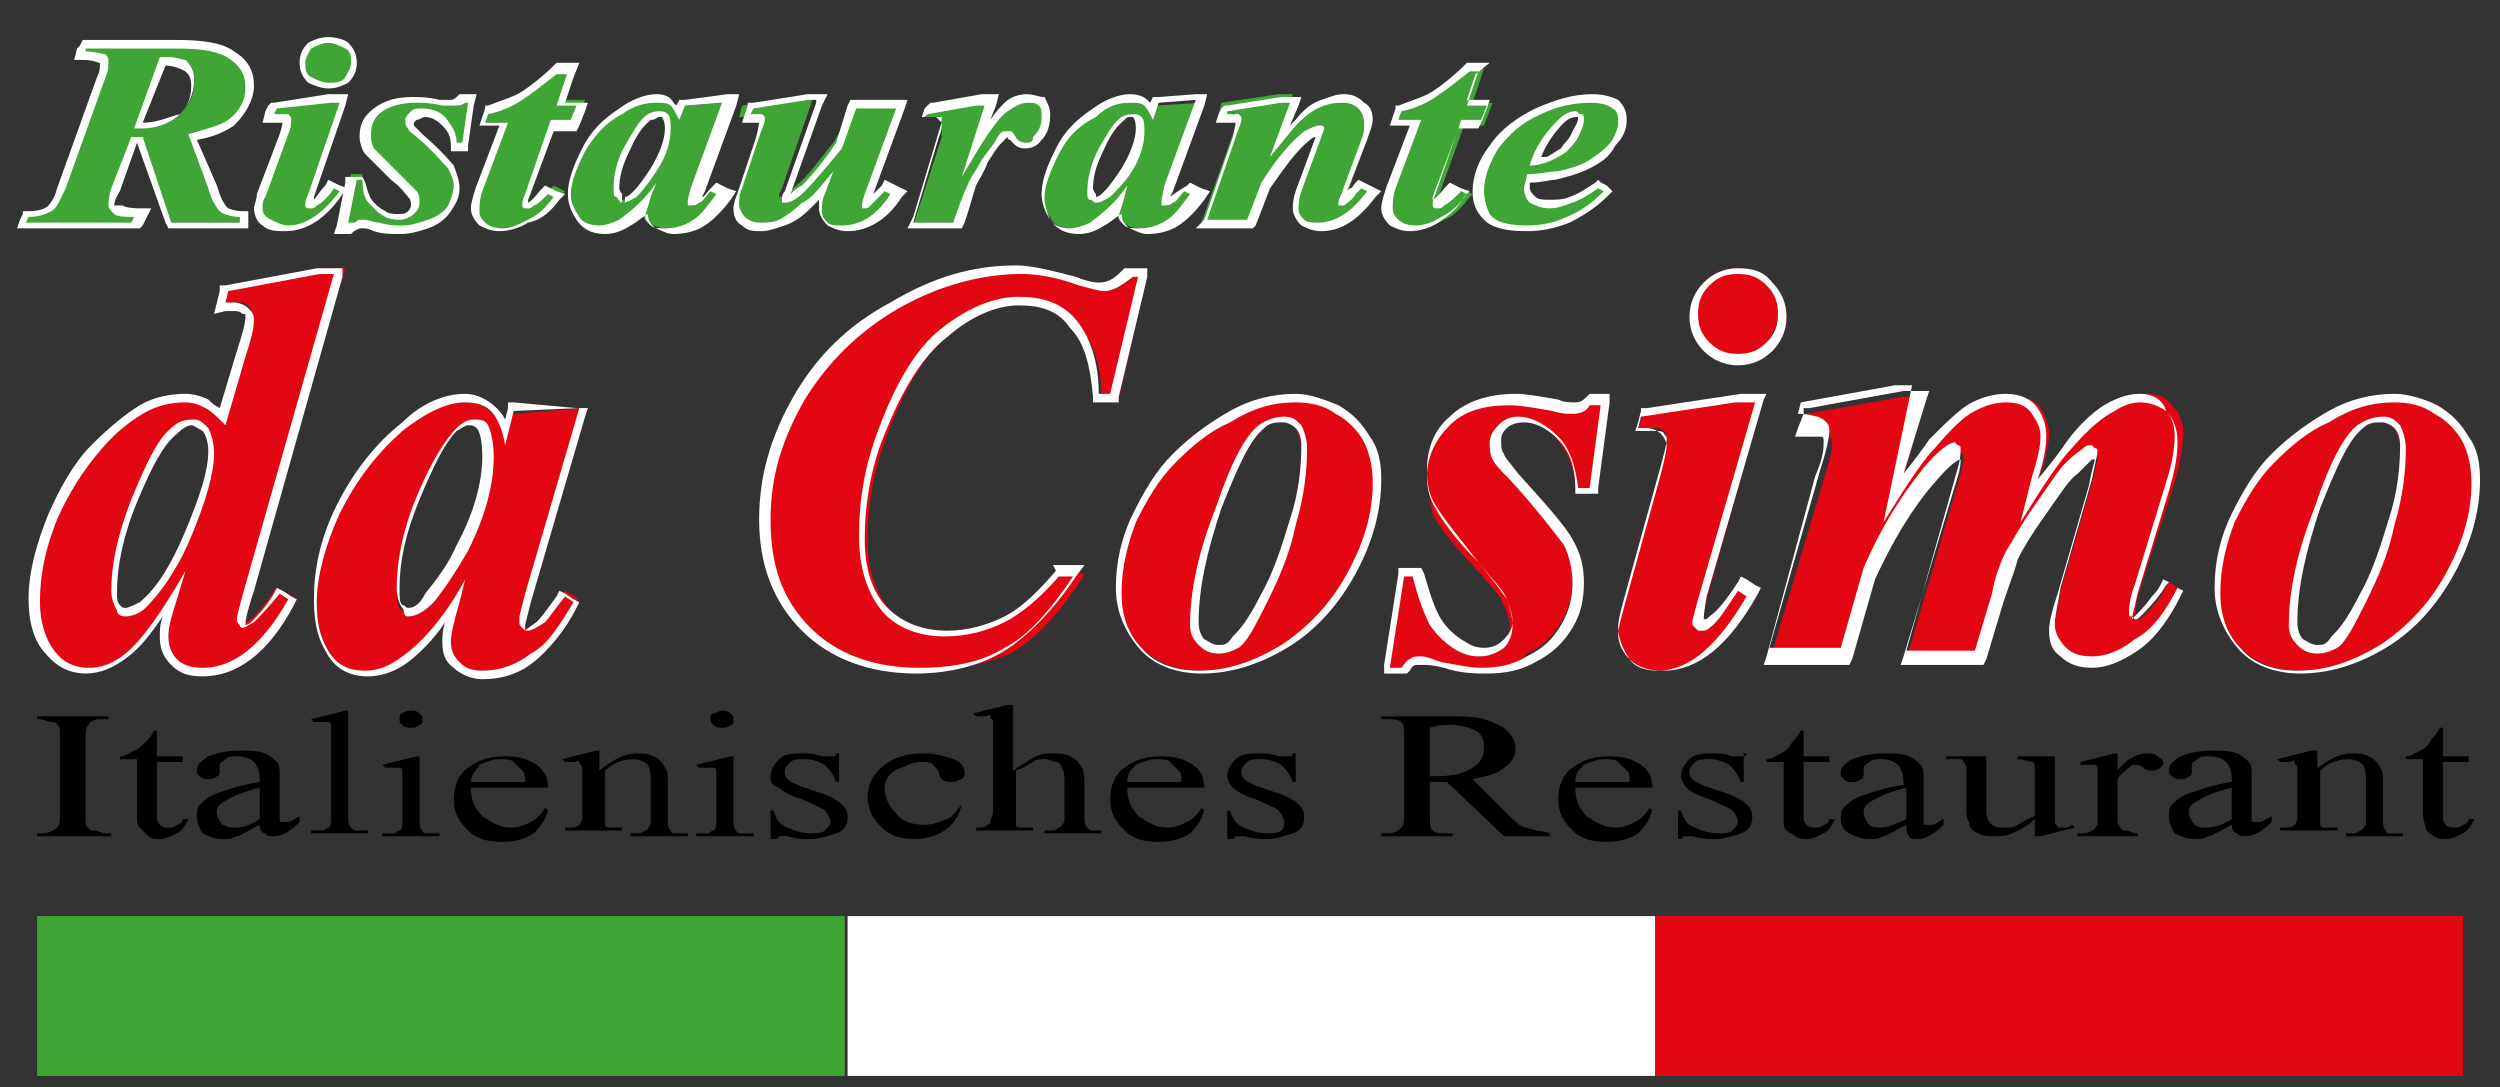 <?xml version="1.0" encoding="utf-8"?>
<!-- Generator: Adobe Illustrator 23.0.3, SVG Export Plug-In . SVG Version: 6.00 Build 0)  -->
<svg version="1.1" id="Ebene_1" xmlns="http://www.w3.org/2000/svg" xmlns:xlink="http://www.w3.org/1999/xlink" x="0px" y="0px"
	 viewBox="0 0 87.6 38.1" style="enable-background:new 0 0 87.6 38.1;" xml:space="preserve">
<rect x="0" y="0" width="87.6" height="38.1" fill="#333333" stroke="none"/>
<style type="text/css">
	.st0{fill:#E30613;}
	.st1{fill:#FFFFFF;}
	.st2{fill:#3FA535;}
</style>
<g>
	<g>
		<path class="st0" d="M7.1,23.5c-0.4,0-0.7-0.1-1-0.3c-0.2-0.2-0.4-0.5-0.4-0.9C5.8,22,5.9,21.5,6,21l0,0c-0.6,1-1.1,1.7-1.6,2
			C4,23.3,3.5,23.5,3,23.5c-0.5,0-1-0.2-1.3-0.6c-0.4-0.4-0.5-1-0.5-1.8c0-1,0.2-2,0.6-2.9c0.4-0.9,0.9-1.8,1.5-2.4
			c0.6-0.6,1.1-1.1,1.6-1.4C5.5,14.1,6,14,6.5,14C6.8,14,7,14,7.2,14.1c0.2,0.1,0.4,0.2,0.6,0.4l0.7-2.2c0.2-0.6,0.3-1,0.3-1.3
			c0-0.1,0-0.2-0.1-0.3c-0.1-0.1-0.2-0.1-0.4-0.1c-0.1,0-0.2,0-0.3,0l-0.2,0l0.2-0.6l3.3-0.6l0.8,0L8.7,20.5
			c-0.3,0.9-0.3,1.1-0.3,1.2c0,0,0,0.1,0,0.1c0,0,0.1,0,0.1,0c0.1,0,0.2,0,0.3-0.1c0.2-0.2,0.5-0.5,0.8-1l0.1-0.1l0.6,0.3l-0.1,0.1
			C9.3,22.7,8.2,23.5,7.1,23.5z M6.7,14.8c-0.2,0-0.4,0.1-0.6,0.3c-0.4,0.4-0.9,1.2-1.4,2.5C4.2,18.8,4,19.8,4,20.6
			c0,0.3,0,0.5,0.1,0.6c0.1,0.1,0.2,0.2,0.3,0.2c0.2,0,0.4-0.1,0.6-0.3c0.5-0.5,1.1-1.3,1.6-2.5c0.5-1.2,0.8-2.1,0.8-2.9
			c0-0.4-0.1-0.6-0.2-0.8C7,14.8,6.9,14.8,6.7,14.8z"/>
		<path class="st1" d="M11.7,9.6L8.6,20.5c-0.2,0.7-0.3,1.1-0.3,1.2c0,0.1,0,0.1,0.1,0.2C8.4,22,8.5,22,8.5,22
			c0.1,0,0.2-0.1,0.4-0.2c0.2-0.2,0.5-0.5,0.9-1l0.3,0.2c-0.9,1.6-1.9,2.4-3,2.4c-0.4,0-0.7-0.1-0.9-0.3c-0.2-0.2-0.3-0.5-0.3-0.8
			C5.9,22,6,21.6,6.2,21l0.3-1c-0.8,1.4-1.5,2.4-2.1,2.9c-0.5,0.4-0.9,0.5-1.3,0.5c-0.5,0-0.9-0.2-1.2-0.6c-0.3-0.4-0.5-1-0.5-1.7
			c0-1,0.2-1.9,0.6-2.9c0.4-0.9,0.9-1.7,1.5-2.4C4,15.2,4.5,14.8,5,14.5c0.5-0.3,1-0.4,1.5-0.4c0.3,0,0.5,0.1,0.7,0.2
			c0.2,0.1,0.4,0.3,0.7,0.6l0.7-2.4c0.2-0.6,0.3-1,0.3-1.3c0-0.2-0.1-0.3-0.2-0.4c-0.1-0.1-0.3-0.2-0.5-0.2c-0.1,0-0.2,0-0.3,0
			L8,10.2l3.2-0.6H11.7 M4.4,21.6c0.2,0,0.5-0.1,0.7-0.3c0.5-0.5,1.1-1.3,1.6-2.5c0.5-1.2,0.8-2.2,0.8-2.9c0-0.4-0.1-0.7-0.2-0.9
			c-0.2-0.2-0.3-0.3-0.5-0.3S6.3,14.7,6,15c-0.5,0.4-0.9,1.3-1.4,2.5c-0.5,1.3-0.7,2.3-0.7,3.2c0,0.3,0.1,0.5,0.2,0.7
			C4.1,21.5,4.2,21.6,4.4,21.6 M12,9.4h-0.3h-0.6L7.9,10l-0.2,0l0,0.2l-0.1,0.4l-0.1,0.4l0.4-0.1c0.1,0,0.2,0,0.3,0
			c0.1,0,0.2,0,0.3,0.1C8.6,11,8.6,11,8.6,11.1c0,0.2-0.1,0.6-0.3,1.2l-0.6,2c-0.2-0.1-0.3-0.2-0.4-0.3c-0.2-0.1-0.5-0.2-0.8-0.2
			c-0.5,0-1.1,0.1-1.6,0.4c-0.5,0.3-1.1,0.8-1.7,1.4c-0.6,0.6-1.1,1.5-1.5,2.4c-0.4,1-0.7,2-0.7,3c0,0.8,0.2,1.5,0.6,1.9
			C2,23.4,2.5,23.6,3,23.6c0.5,0,1-0.2,1.5-0.6c0.4-0.3,0.8-0.8,1.2-1.4c-0.1,0.3-0.1,0.5-0.1,0.7c0,0.4,0.1,0.7,0.4,1
			c0.3,0.3,0.6,0.4,1.1,0.4c1.2,0,2.3-0.8,3.2-2.5l0.1-0.2l-0.2-0.1l-0.3-0.2l-0.2-0.1l-0.1,0.2c-0.3,0.5-0.6,0.8-0.8,1
			c-0.1,0.1-0.2,0.1-0.2,0.1c0-0.1,0-0.3,0.3-1.2L12,9.7L12,9.4L12,9.4z M4.4,21.3c-0.1,0-0.1,0-0.2-0.1c-0.1-0.1-0.1-0.2-0.1-0.5
			c0-0.8,0.2-1.9,0.7-3.1c0.5-1.2,0.9-2,1.4-2.4c0.2-0.2,0.4-0.3,0.5-0.3c0.1,0,0.2,0.1,0.4,0.2c0.1,0.1,0.2,0.4,0.2,0.7
			c0,0.7-0.3,1.6-0.8,2.8c-0.5,1.2-1,2-1.6,2.5C4.7,21.2,4.5,21.3,4.4,21.3L4.4,21.3z"/>
	</g>
	<g>
		<path class="st0" d="M16.9,23.5c-0.4,0-0.7-0.1-0.9-0.3c-0.2-0.2-0.3-0.5-0.3-0.8c0-0.3,0.1-0.7,0.3-1.3c-0.6,0.9-1.1,1.5-1.7,2
			c-0.4,0.3-0.9,0.5-1.4,0.5c-0.6,0-1.1-0.3-1.4-0.8c-0.3-0.5-0.4-1.1-0.4-1.7c0-0.9,0.3-2,0.8-3.2c0.6-1.2,1.3-2.2,2.2-2.9
			c0.8-0.6,1.5-0.9,2.2-0.9c0.4,0,0.7,0.1,1,0.4c0.2,0.2,0.3,0.4,0.4,0.8l0.2-0.8l2.6-0.2l-1.9,6.6l-0.2,0.8c0,0.1,0,0.1,0,0.2
			c0,0,0,0.1,0,0.1c0,0,0.1,0,0.1,0c0.1,0,0.2-0.1,0.5-0.3c0.1-0.1,0.2-0.2,0.7-0.9l0.1-0.1l0.5,0.3L20.2,21c-0.5,0.9-1,1.5-1.5,1.9
			C18.1,23.3,17.5,23.5,16.9,23.5z M16.5,14.8c-0.2,0-0.3,0.1-0.5,0.3c-0.4,0.4-0.9,1.2-1.4,2.4c-0.5,1.2-0.7,2.3-0.7,3.1
			c0,0.3,0,0.5,0.1,0.7c0.1,0.1,0.2,0.2,0.3,0.2c0.3,0,0.5-0.2,0.8-0.5c0.4-0.5,0.8-1.1,1.1-1.7c0.6-1.2,0.9-2.3,0.9-3.2
			c0-0.5-0.1-0.9-0.2-1.1C16.8,14.9,16.7,14.8,16.5,14.8z"/>
		<path class="st1" d="M16.3,14.1c0.4,0,0.7,0.1,0.9,0.3c0.2,0.2,0.4,0.6,0.5,1.2l0.3-1.2l2.3-0.1l-1.9,6.5l-0.2,0.8
			c0,0.1,0,0.2,0,0.2c0,0.1,0,0.1,0.1,0.2c0.1,0.1,0.1,0.1,0.2,0.1c0.1,0,0.3-0.1,0.6-0.3c0.1-0.1,0.3-0.4,0.7-0.9l0.3,0.2
			c-0.5,0.8-0.9,1.5-1.5,1.8c-0.5,0.4-1.1,0.6-1.7,0.6c-0.4,0-0.6-0.1-0.8-0.3c-0.2-0.2-0.3-0.4-0.3-0.7c0-0.3,0.1-0.7,0.3-1.4
			l0.2-0.8c-0.7,1.3-1.5,2.2-2.2,2.7c-0.4,0.3-0.8,0.5-1.3,0.5c-0.6,0-1-0.2-1.3-0.7c-0.3-0.5-0.4-1-0.4-1.7c0-0.9,0.3-2,0.8-3.1
			c0.6-1.2,1.3-2.1,2.2-2.9C15,14.4,15.7,14.1,16.3,14.1 M14.3,21.6c0.3,0,0.6-0.2,0.9-0.5c0.4-0.5,0.8-1.1,1.2-1.8
			c0.6-1.2,0.9-2.3,0.9-3.3c0-0.5-0.1-0.9-0.2-1.1c-0.1-0.2-0.3-0.2-0.5-0.2c-0.2,0-0.4,0.1-0.6,0.3c-0.4,0.4-0.9,1.2-1.4,2.4
			c-0.5,1.2-0.7,2.3-0.7,3.2c0,0.3,0.1,0.6,0.2,0.7S14.1,21.6,14.3,21.6 M16.3,13.8c-0.7,0-1.5,0.3-2.2,1c-0.9,0.7-1.7,1.7-2.3,2.9
			C11.2,18.9,11,20,11,21c0,0.7,0.1,1.3,0.4,1.8c0.3,0.6,0.8,0.9,1.5,0.9c0.5,0,1-0.2,1.4-0.5c0.4-0.3,0.9-0.8,1.3-1.4
			c-0.1,0.3-0.1,0.5-0.1,0.7c0,0.4,0.1,0.7,0.4,0.9c0.2,0.2,0.6,0.4,1,0.4c0.7,0,1.3-0.2,1.8-0.6c0.5-0.4,1.1-1.1,1.5-1.9l0.1-0.2
			l-0.2-0.1l-0.3-0.2l-0.2-0.1l-0.1,0.2c-0.5,0.7-0.6,0.8-0.7,0.9c-0.3,0.2-0.4,0.3-0.4,0.3c0-0.1,0-0.1,0-0.2l0.2-0.8l1.9-6.5
			l0.1-0.3l-0.4,0L18,14.1l-0.2,0l0,0.2l-0.1,0.4c-0.1-0.2-0.2-0.3-0.3-0.4C17.1,14,16.7,13.8,16.3,13.8L16.3,13.8z M14.3,21.3
			c-0.1,0-0.1-0.1-0.2-0.1C14,21.1,14,21,14,20.6c0-0.9,0.2-1.9,0.7-3.1c0.5-1.2,0.9-2,1.3-2.4c0.2-0.1,0.3-0.2,0.4-0.2
			c0.1,0,0.2,0,0.3,0.1c0.1,0.1,0.2,0.4,0.2,1c0,0.9-0.3,2-0.9,3.1c-0.3,0.7-0.7,1.2-1.1,1.7C14.7,21.2,14.5,21.3,14.3,21.3
			L14.3,21.3z"/>
	</g>
	<g>
		<path class="st0" d="M32.2,23.5c-1.6,0-2.9-0.5-3.9-1.5c-1-1-1.5-2.3-1.5-3.9c0-1.5,0.4-2.9,1.2-4.2c0.8-1.3,1.9-2.4,3.4-3.2
			c1.5-0.8,2.9-1.2,4.4-1.2c0.6,0,1.2,0.1,2.1,0.4c0.4,0.1,0.7,0.2,0.8,0.2c0.3,0,0.6-0.2,0.9-0.5l0.4,0h0.2l-1,4.4h-0.6l0-0.1
			c0-1.1-0.3-1.9-0.8-2.5c-0.5-0.5-1.1-0.8-1.9-0.8c-0.9,0-1.7,0.4-2.6,1.1c-0.9,0.7-1.6,1.9-2.2,3.5c-0.5,1.3-0.7,2.5-0.7,3.7
			c0,1.1,0.3,1.9,0.8,2.5c0.5,0.6,1.2,0.8,2.1,0.8c0.7,0,1.4-0.2,2-0.5c0.6-0.3,1.2-0.9,1.9-1.6l0,0h0.8l-0.1,0.2
			c-0.8,1.2-1.6,2.1-2.5,2.6C34.4,23.3,33.4,23.5,32.2,23.5z"/>
		<path class="st1" d="M39.9,9.6l-1,4.2h-0.4c0-1.1-0.3-2-0.8-2.6c-0.5-0.6-1.2-0.8-2-0.8c-0.9,0-1.8,0.4-2.7,1.1s-1.6,1.9-2.2,3.5
			c-0.5,1.3-0.7,2.5-0.7,3.8c0,1.1,0.3,2,0.8,2.6c0.5,0.6,1.3,0.9,2.2,0.9c0.8,0,1.5-0.2,2.1-0.5c0.6-0.3,1.3-0.9,1.9-1.6h0.5
			c-0.8,1.2-1.6,2.1-2.4,2.5c-0.8,0.5-1.8,0.7-3,0.7c-1.6,0-2.9-0.5-3.8-1.4c-1-1-1.4-2.2-1.4-3.8c0-1.5,0.4-2.8,1.2-4.2
			c0.8-1.3,1.9-2.4,3.3-3.2c1.4-0.8,2.9-1.2,4.3-1.2c0.5,0,1.2,0.1,2,0.4c0.4,0.1,0.7,0.2,0.9,0.2c0.3,0,0.6-0.2,1-0.5H39.9
			 M40.2,9.4h-0.3h-0.4h-0.1l-0.1,0.1c-0.3,0.3-0.5,0.4-0.8,0.4c-0.1,0-0.3,0-0.8-0.2c-0.8-0.2-1.5-0.4-2.1-0.4
			c-1.5,0-2.9,0.4-4.4,1.3c-1.5,0.8-2.6,1.9-3.4,3.3c-0.8,1.4-1.2,2.8-1.2,4.3c0,1.6,0.5,2.9,1.5,3.9c1,1,2.4,1.5,4,1.5
			c1.2,0,2.3-0.3,3.1-0.8c0.8-0.5,1.7-1.4,2.5-2.6l0.3-0.4h-0.5h-0.5h-0.1L37,20c-0.6,0.7-1.2,1.3-1.8,1.6c-0.6,0.3-1.3,0.5-2,0.5
			c-0.9,0-1.6-0.3-2.1-0.8c-0.5-0.5-0.8-1.3-0.8-2.4c0-1.2,0.2-2.5,0.7-3.7c0.6-1.5,1.3-2.7,2.2-3.4c0.8-0.7,1.7-1.1,2.5-1.1
			c0.8,0,1.4,0.2,1.8,0.8c0.5,0.5,0.7,1.3,0.8,2.4l0,0.2h0.2H39h0.2l0-0.2l1-4.2L40.2,9.4L40.2,9.4z"/>
	</g>
	<g>
		<path class="st0" d="M42.1,23.5c-0.9,0-1.6-0.3-2.1-0.8c-0.5-0.5-0.8-1.2-0.8-2c0-0.9,0.2-1.8,0.5-2.6c0.4-0.8,0.8-1.5,1.4-2.1
			c0.6-0.6,1.2-1.1,1.9-1.5c0.7-0.4,1.5-0.6,2.3-0.6c0.5,0,1,0.1,1.5,0.4c0.5,0.2,0.8,0.6,1.1,1c0.2,0.4,0.4,0.9,0.4,1.5
			c0,1.1-0.3,2.1-0.9,3.2c-0.6,1.1-1.4,1.9-2.3,2.5C44.1,23.2,43.1,23.5,42.1,23.5z M45,14.7c-0.3,0-0.6,0.1-0.8,0.3
			c-0.4,0.4-0.9,1.3-1.5,2.8c-0.6,1.5-0.8,2.8-0.8,4c0,0.3,0.1,0.5,0.2,0.7c0.2,0.2,0.3,0.3,0.5,0.3c0.2,0,0.4-0.1,0.6-0.2
			c0.3-0.2,0.6-0.7,1-1.5c0.4-0.8,0.7-1.7,1-2.7c0.3-1,0.4-1.9,0.4-2.7c0-0.3-0.1-0.5-0.2-0.7C45.3,14.8,45.2,14.7,45,14.7z"/>
		<path class="st1" d="M45.4,14.1c0.5,0,1,0.1,1.4,0.4c0.4,0.2,0.8,0.6,1,1c0.2,0.4,0.3,0.9,0.3,1.4c0,1.1-0.3,2.1-0.9,3.2
			c-0.6,1.1-1.4,1.9-2.3,2.5c-1,0.6-1.9,0.9-2.9,0.9c-0.9,0-1.6-0.3-2-0.8c-0.5-0.5-0.7-1.2-0.7-1.9c0-0.9,0.2-1.7,0.5-2.5
			c0.4-0.8,0.8-1.5,1.4-2.1c0.6-0.6,1.2-1.1,1.9-1.4C43.9,14.3,44.6,14.1,45.4,14.1 M42.7,22.9c0.3,0,0.5-0.1,0.7-0.2
			c0.3-0.2,0.6-0.8,1-1.6c0.4-0.8,0.8-1.7,1-2.7c0.3-1,0.4-1.9,0.4-2.7c0-0.3-0.1-0.6-0.2-0.8c-0.2-0.2-0.3-0.3-0.6-0.3
			c-0.3,0-0.6,0.1-0.9,0.3c-0.5,0.4-1,1.4-1.5,2.9c-0.6,1.5-0.9,2.9-0.9,4.1c0,0.3,0.1,0.5,0.3,0.7C42.2,22.8,42.4,22.9,42.7,22.9
			 M45.4,13.8c-0.8,0-1.6,0.2-2.3,0.6c-0.7,0.4-1.4,0.9-2,1.5c-0.6,0.6-1,1.3-1.4,2.1c-0.4,0.8-0.6,1.7-0.6,2.6
			c0,0.8,0.3,1.5,0.8,2.1c0.5,0.6,1.3,0.9,2.2,0.9c1,0,2-0.3,3-0.9c1-0.6,1.8-1.5,2.4-2.6c0.6-1.1,0.9-2.2,0.9-3.3
			c0-0.6-0.1-1.1-0.4-1.5c-0.3-0.5-0.6-0.8-1.1-1.1C46.4,14,45.9,13.8,45.4,13.8L45.4,13.8z M42.7,22.6c-0.2,0-0.3-0.1-0.5-0.2
			c-0.1-0.1-0.2-0.3-0.2-0.6c0-1.2,0.3-2.5,0.8-4c0.6-1.5,1-2.4,1.5-2.8c0.2-0.2,0.4-0.2,0.7-0.2c0.1,0,0.3,0.1,0.4,0.2
			c0.1,0.1,0.2,0.3,0.2,0.6c0,0.8-0.1,1.7-0.4,2.6c-0.3,1-0.6,1.9-1,2.6c-0.5,1-0.8,1.3-1,1.5C43,22.6,42.9,22.6,42.7,22.6
			L42.7,22.6z"/>
	</g>
	<g>
		<path class="st0" d="M52,23.5c-0.4,0-0.9-0.1-1.4-0.2c-0.3-0.1-0.6-0.2-0.8-0.2c-0.1,0-0.2,0-0.3,0.1c-0.1,0-0.1,0.1-0.3,0.3
			l0,0.1h-0.6l0.5-3.5h0.5l0,0.1c0.2,0.8,0.4,1.3,0.6,1.7c0.2,0.3,0.4,0.6,0.7,0.8c0.3,0.2,0.6,0.3,0.9,0.3c0.3,0,0.6-0.1,0.8-0.3
			c0.2-0.2,0.3-0.4,0.3-0.7c0-0.3-0.1-0.6-0.2-0.8c-0.1-0.3-0.5-0.7-1-1.3c-0.8-0.8-1.3-1.5-1.5-1.9C50.1,17.4,50,17,50,16.5
			c0-0.7,0.3-1.4,0.8-1.8c0.5-0.5,1.3-0.7,2.2-0.7c0.4,0,0.9,0.1,1.5,0.2c0.3,0.1,0.5,0.1,0.7,0.1c0.2,0,0.4-0.1,0.5-0.3l0-0.1h0.6
			l-0.5,3.3h-0.6l0-0.1c0-0.7-0.3-1.3-0.7-1.8c-0.4-0.4-0.8-0.6-1.3-0.6c-0.3,0-0.5,0.1-0.7,0.2c-0.2,0.2-0.2,0.3-0.2,0.5
			c0,0.2,0,0.4,0.1,0.5c0.1,0.2,0.3,0.4,0.5,0.7c1,1.1,1.6,1.9,1.9,2.3c0.2,0.4,0.3,0.9,0.3,1.4c0,0.5-0.1,1-0.4,1.5
			c-0.3,0.5-0.7,0.9-1.2,1.1C53.1,23.4,52.6,23.5,52,23.5z"/>
		<path class="st1" d="M56.1,14.1l-0.4,3h-0.4c-0.1-0.8-0.3-1.4-0.7-1.8c-0.4-0.4-0.9-0.7-1.4-0.7c-0.3,0-0.5,0.1-0.7,0.3
			c-0.2,0.2-0.3,0.4-0.3,0.6c0,0.2,0,0.4,0.1,0.6c0.1,0.2,0.3,0.4,0.6,0.7c1,1.1,1.6,1.9,1.9,2.3c0.2,0.4,0.3,0.9,0.3,1.3
			c0,0.5-0.1,1-0.4,1.5c-0.3,0.5-0.6,0.8-1.2,1.1c-0.5,0.3-1,0.4-1.6,0.4c-0.4,0-0.8-0.1-1.4-0.2C50.2,23.1,50,23,49.8,23
			c-0.2,0-0.3,0-0.4,0.1c-0.1,0-0.2,0.2-0.3,0.3h-0.4l0.5-3.2h0.3c0.2,0.8,0.4,1.3,0.6,1.7c0.2,0.3,0.5,0.6,0.8,0.8
			c0.3,0.2,0.6,0.3,0.9,0.3c0.4,0,0.6-0.1,0.9-0.3c0.2-0.2,0.3-0.5,0.3-0.8c0-0.3-0.1-0.6-0.2-0.9c-0.2-0.3-0.5-0.7-1-1.3
			c-0.8-0.8-1.3-1.5-1.5-1.9c-0.2-0.3-0.3-0.7-0.3-1.1c0-0.7,0.3-1.3,0.8-1.8c0.5-0.5,1.2-0.7,2.1-0.7c0.4,0,0.9,0.1,1.5,0.2
			c0.3,0.1,0.5,0.1,0.7,0.1c0.3,0,0.5-0.1,0.6-0.3H56.1 M56.4,13.8h-0.3h-0.3h-0.1l-0.1,0.1c-0.1,0.1-0.2,0.2-0.4,0.2
			c-0.2,0-0.4,0-0.6-0.1c-0.6-0.1-1.1-0.2-1.5-0.2c-1,0-1.8,0.3-2.3,0.8c-0.6,0.5-0.8,1.2-0.8,1.9c0,0.5,0.1,0.9,0.3,1.2
			c0.3,0.5,0.8,1.1,1.5,2c0.5,0.6,0.9,1,1,1.3c0.1,0.3,0.2,0.5,0.2,0.8c0,0.2-0.1,0.4-0.3,0.6c-0.2,0.2-0.4,0.3-0.7,0.3
			c-0.3,0-0.5-0.1-0.8-0.3c-0.3-0.2-0.5-0.4-0.7-0.7c-0.2-0.3-0.4-0.9-0.6-1.6l-0.1-0.2h-0.2h-0.3H49l0,0.2l-0.5,3.2l0,0.3h0.3h0.4
			h0.1l0.1-0.1c0.1-0.2,0.2-0.2,0.2-0.2c0,0,0.1,0,0.3,0c0.1,0,0.3,0,0.7,0.1c0.6,0.2,1.1,0.2,1.5,0.2c0.6,0,1.2-0.1,1.7-0.4
			c0.6-0.3,1-0.7,1.3-1.2c0.3-0.5,0.4-1,0.4-1.6c0-0.5-0.1-1-0.4-1.5c-0.2-0.4-0.9-1.2-1.9-2.3c-0.3-0.4-0.5-0.6-0.5-0.7
			c-0.1-0.1-0.1-0.3-0.1-0.5c0-0.2,0.1-0.3,0.2-0.4c0.1-0.1,0.3-0.2,0.6-0.2c0.4,0,0.8,0.2,1.2,0.6c0.4,0.4,0.6,1,0.6,1.7l0,0.2h0.2
			h0.4h0.2l0-0.2l0.4-3L56.4,13.8L56.4,13.8z"/>
	</g>
	<g>
		<path class="st0" d="M58.2,23.5c-0.5,0-0.8-0.1-1.1-0.4c-0.3-0.3-0.4-0.6-0.4-1c0-0.3,0.1-0.6,0.2-1l1.3-4.7
			c0.1-0.4,0.2-0.8,0.2-1c0-0.1,0-0.2-0.1-0.3c-0.1-0.1-0.2-0.1-0.4-0.1c-0.1,0-0.5,0-0.5,0l0.2-0.6l3.4-0.5l0.8,0l-2,7.1
			c-0.1,0.5-0.2,0.7-0.2,0.7c0,0,0,0.1,0.1,0.1c0,0,0.1,0.1,0.1,0.1c0.1,0,0.2,0,0.2-0.1c0.3-0.2,0.6-0.7,1-1.3l0.1-0.1l0.5,0.3
			l-0.1,0.1C60.5,22.6,59.4,23.5,58.2,23.5z M60.9,12.6c-0.4,0-0.8-0.2-1.1-0.5c-0.3-0.3-0.5-0.7-0.5-1.1c0-0.4,0.2-0.8,0.4-1.1
			c0.3-0.3,0.7-0.5,1.1-0.5c0.4,0,0.8,0.2,1.1,0.5c0.3,0.3,0.4,0.7,0.4,1.1c0,0.4-0.2,0.8-0.5,1.1C61.7,12.4,61.3,12.6,60.9,12.6z"
			/>
		<path class="st1" d="M60.9,9.6c0.4,0,0.7,0.1,1,0.4c0.3,0.3,0.4,0.6,0.4,1c0,0.4-0.1,0.7-0.4,1c-0.3,0.3-0.6,0.4-1,0.4
			c-0.4,0-0.7-0.1-1-0.4c-0.3-0.3-0.4-0.6-0.4-1c0-0.4,0.1-0.7,0.4-1C60.2,9.7,60.5,9.6,60.9,9.6 M61.5,14.1l-2,6.9
			c-0.1,0.4-0.2,0.7-0.2,0.8c0,0.1,0,0.1,0.1,0.2c0.1,0.1,0.1,0.1,0.2,0.1c0.1,0,0.2,0,0.3-0.1c0.3-0.2,0.6-0.7,1-1.3l0.3,0.2
			c-1,1.7-2,2.6-3.1,2.6c-0.4,0-0.8-0.1-1-0.4c-0.2-0.2-0.4-0.5-0.4-0.9c0-0.2,0.1-0.5,0.2-0.9l1.3-4.7c0.1-0.4,0.2-0.8,0.2-1
			c0-0.1-0.1-0.3-0.2-0.4c-0.1-0.1-0.3-0.2-0.5-0.2c-0.1,0-0.2,0-0.3,0l0.1-0.4l3.3-0.5H61.5 M60.9,9.4c-0.5,0-0.9,0.2-1.2,0.5
			c-0.3,0.3-0.5,0.7-0.5,1.2c0,0.5,0.2,0.9,0.5,1.2c0.3,0.3,0.7,0.5,1.2,0.5c0.5,0,0.9-0.2,1.2-0.5c0.3-0.3,0.5-0.7,0.5-1.2
			c0-0.5-0.2-0.9-0.5-1.2C61.8,9.5,61.4,9.4,60.9,9.4L60.9,9.4z M61.9,13.8h-0.3h-0.6l-3.3,0.5l-0.2,0l0,0.1l-0.1,0.4l-0.1,0.3
			l0.4,0c0.1,0,0.2,0,0.3,0c0.1,0,0.3,0,0.3,0.1c0.1,0.1,0.1,0.1,0.1,0.2c0,0.2-0.1,0.5-0.2,0.9l-1.3,4.7c-0.1,0.4-0.2,0.7-0.2,1
			c0,0.4,0.2,0.8,0.4,1.1c0.3,0.3,0.7,0.4,1.2,0.4c1.2,0,2.3-0.9,3.3-2.7l0.1-0.2l-0.2-0.1l-0.3-0.2l-0.2-0.1l-0.1,0.2
			c-0.4,0.6-0.7,1-1,1.2c-0.1,0.1-0.1,0.1-0.2,0.1c0-0.1,0-0.2,0.1-0.8l2-6.9L61.9,13.8L61.9,13.8z"/>
	</g>
	<g>
		<path class="st0" d="M73.4,23.3c-0.4,0-0.8-0.1-1-0.4c-0.3-0.2-0.4-0.5-0.4-0.9c0-0.3,0.1-0.7,0.2-1.3l1.1-3.8
			c0.2-0.7,0.2-0.9,0.2-0.9L73.4,16c-0.1,0-0.1,0-0.2,0c-0.1,0-0.2,0.2-0.5,0.5c-0.3,0.3-0.6,0.8-1.1,1.4c-0.5,0.7-0.8,1.2-1,1.6
			c-0.2,0.4-0.4,0.9-0.5,1.5l-0.6,2.1h-2.7l1.9-6.5c0.1-0.4,0.1-0.6,0.1-0.7c0,0-0.1,0-0.1,0c-0.2,0-0.5,0.2-1,0.9
			c-0.8,1-1.5,2.1-2.1,3.5l-0.8,2.9H62l1.9-6.4c0.2-0.6,0.3-1,0.3-1.3c0-0.1,0-0.1-0.1-0.2c0-0.1-0.1-0.1-0.2-0.1
			c-0.1,0-0.2-0.1-0.6-0.1h-0.2l0.2-0.6l3.4-0.6l0.8,0l-1,3.5c0.6-0.9,1.1-1.5,1.4-1.9c0.6-0.7,1-1.1,1.4-1.3
			c0.4-0.2,0.8-0.3,1.2-0.3c0.5,0,0.8,0.1,1,0.4c0.2,0.3,0.3,0.6,0.3,0.9c0,0.3-0.1,0.8-0.3,1.4l-0.2,0.8c0.6-0.9,1.1-1.6,1.4-1.9
			c0.6-0.7,1.1-1.1,1.5-1.4c0.3-0.2,0.6-0.3,1-0.3c0.4,0,0.7,0.1,0.9,0.4c0.3,0.3,0.4,0.6,0.4,1c0,0.4-0.1,1-0.3,1.7L75,20.6
			c-0.2,0.7-0.2,0.9-0.2,1l0.1,0.1c0,0,0.1,0,0.1,0c0.2-0.2,0.5-0.5,0.7-0.8l0.3-0.5l0.5,0.3l-0.1,0.1c-0.5,0.9-1,1.5-1.5,1.9
			C74.4,23.1,73.9,23.3,73.4,23.3z"/>
		<path class="st1" d="M75,14.1c0.3,0,0.6,0.1,0.9,0.3c0.2,0.2,0.3,0.5,0.3,0.9c0,0.4-0.1,1-0.3,1.6l-1.1,3.6
			c-0.2,0.5-0.2,0.9-0.2,1c0,0.1,0,0.1,0.1,0.1c0,0,0.1,0.1,0.1,0.1c0.1,0,0.1,0,0.2-0.1c0.2-0.2,0.5-0.5,0.7-0.8
			c0.1-0.1,0.1-0.2,0.3-0.4l0.3,0.2c-0.4,0.8-0.9,1.5-1.5,1.8c-0.5,0.4-1,0.6-1.5,0.6c-0.4,0-0.7-0.1-0.9-0.3
			c-0.2-0.2-0.4-0.5-0.4-0.8c0-0.3,0.1-0.7,0.2-1.3l1.1-3.8c0.1-0.5,0.2-0.9,0.2-1c0,0,0-0.1-0.1-0.1c0,0-0.1-0.1-0.1-0.1
			c-0.1,0-0.2,0-0.3,0.1c-0.1,0.1-0.3,0.2-0.6,0.5c-0.3,0.3-0.6,0.8-1.1,1.5c-0.5,0.7-0.8,1.3-1,1.6c-0.2,0.4-0.4,0.9-0.5,1.5
			l-0.6,2h-2.4l1.8-6.4c0.1-0.3,0.1-0.6,0.1-0.7c0,0,0-0.1-0.1-0.1c0,0-0.1-0.1-0.1-0.1c-0.2,0-0.6,0.3-1.1,0.9
			c-0.8,1-1.5,2.1-2.1,3.5l-0.8,2.8h-2.5l1.8-6.3c0.2-0.6,0.3-1.1,0.3-1.3c0-0.1,0-0.2-0.1-0.3c-0.1-0.1-0.1-0.1-0.3-0.2
			c-0.1,0-0.3-0.1-0.7-0.1l0.1-0.4l3.3-0.6h0.6L66,18.3c0.8-1.3,1.4-2.2,1.8-2.6c0.6-0.7,1-1.1,1.4-1.3c0.4-0.2,0.7-0.3,1.1-0.3
			c0.4,0,0.7,0.1,0.9,0.4c0.2,0.3,0.3,0.5,0.3,0.8c0,0.3-0.1,0.8-0.3,1.4l-0.4,1.6c0.8-1.3,1.4-2.2,1.8-2.6c0.6-0.7,1.1-1.1,1.5-1.3
			C74.4,14.2,74.7,14.1,75,14.1 M75,13.8c-0.4,0-0.7,0.1-1.1,0.3c-0.4,0.2-1,0.7-1.5,1.4c-0.2,0.3-0.5,0.7-1,1.3l0,0
			c0.2-0.6,0.3-1.1,0.3-1.5c0-0.4-0.1-0.7-0.3-1c-0.2-0.3-0.6-0.5-1.1-0.5c-0.4,0-0.8,0.1-1.2,0.3c-0.4,0.2-0.9,0.7-1.5,1.3
			c-0.2,0.3-0.5,0.7-0.9,1.2l0.8-2.6l0.1-0.3h-0.3h-0.6l-3.3,0.6l-0.2,0l0,0.2L63,15l-0.1,0.3h0.3c0.4,0,0.5,0,0.6,0
			c0.1,0,0.1,0.1,0.1,0.1c0,0,0,0.1,0,0.1c0,0.2,0,0.5-0.3,1.2L61.9,23l-0.1,0.3h0.3h2.5h0.2l0.1-0.2l0.8-2.8
			c0.6-1.3,1.3-2.5,2.1-3.4c0.5-0.6,0.8-0.8,0.9-0.8c0,0.1,0,0.3-0.1,0.6L66.7,23l-0.1,0.3h0.3h2.4h0.2l0.1-0.2l0.6-2
			c0.2-0.6,0.4-1.1,0.5-1.5c0.2-0.4,0.5-0.9,1-1.6c0.5-0.7,0.8-1.2,1.1-1.4c0.3-0.3,0.4-0.4,0.5-0.5c0,0,0.1,0,0.1,0
			c0,0.1-0.1,0.3-0.2,0.9l-1.1,3.8c-0.2,0.6-0.3,1-0.3,1.3c0,0.4,0.1,0.7,0.4,0.9c0.3,0.3,0.7,0.4,1.1,0.4c0.5,0,1-0.2,1.6-0.6
			c0.6-0.4,1.1-1.1,1.5-1.9l0.1-0.2l-0.2-0.1l-0.3-0.2l-0.2-0.1l-0.1,0.2c-0.1,0.2-0.2,0.3-0.3,0.4c-0.2,0.3-0.5,0.6-0.7,0.8
			c0-0.1,0.1-0.4,0.2-0.9l1.1-3.6c0.2-0.7,0.3-1.2,0.3-1.7c0-0.4-0.1-0.8-0.4-1.1C75.8,14,75.4,13.8,75,13.8L75,13.8z"/>
	</g>
	<g>
		<path class="st0" d="M80.6,23.5c-0.9,0-1.6-0.3-2.1-0.8c-0.5-0.5-0.8-1.2-0.8-2c0-0.9,0.2-1.8,0.5-2.6c0.4-0.8,0.8-1.5,1.4-2.1
			c0.6-0.6,1.2-1.1,1.9-1.5c0.7-0.4,1.5-0.6,2.3-0.6c0.5,0,1,0.1,1.5,0.4c0.5,0.2,0.8,0.6,1.1,1c0.2,0.4,0.4,0.9,0.4,1.5
			c0,1.1-0.3,2.1-0.9,3.2c-0.6,1.1-1.4,1.9-2.3,2.5C82.6,23.2,81.6,23.5,80.6,23.5z M83.5,14.7c-0.3,0-0.6,0.1-0.8,0.3
			c-0.4,0.4-0.9,1.3-1.5,2.8c-0.6,1.5-0.8,2.8-0.8,4c0,0.3,0.1,0.5,0.2,0.7c0.2,0.2,0.3,0.3,0.5,0.3c0.2,0,0.4-0.1,0.6-0.2
			c0.3-0.2,0.6-0.7,1-1.5c0.4-0.8,0.7-1.7,1-2.7c0.3-1,0.4-1.9,0.4-2.7c0-0.3-0.1-0.5-0.2-0.7C83.8,14.8,83.7,14.7,83.5,14.7z"/>
		<path class="st1" d="M83.9,14.1c0.5,0,1,0.1,1.4,0.4c0.4,0.2,0.8,0.6,1,1c0.2,0.4,0.3,0.9,0.3,1.4c0,1.1-0.3,2.1-0.9,3.2
			c-0.6,1.1-1.4,1.9-2.3,2.5c-1,0.6-1.9,0.9-2.9,0.9c-0.9,0-1.6-0.3-2-0.8c-0.5-0.5-0.7-1.2-0.7-1.9c0-0.9,0.2-1.7,0.5-2.5
			c0.4-0.8,0.8-1.5,1.4-2.1c0.6-0.6,1.2-1.1,1.9-1.4C82.4,14.3,83.1,14.1,83.9,14.1 M81.2,22.9c0.3,0,0.5-0.1,0.7-0.2
			c0.3-0.2,0.6-0.8,1-1.6c0.4-0.8,0.8-1.7,1-2.7c0.3-1,0.4-1.9,0.4-2.7c0-0.3-0.1-0.6-0.2-0.8c-0.2-0.2-0.3-0.3-0.6-0.3
			c-0.3,0-0.6,0.1-0.9,0.3c-0.5,0.4-1,1.4-1.5,2.9c-0.6,1.5-0.9,2.9-0.9,4.1c0,0.3,0.1,0.5,0.3,0.7C80.7,22.8,80.9,22.9,81.2,22.9
			 M83.9,13.8c-0.8,0-1.6,0.2-2.3,0.6c-0.7,0.4-1.4,0.9-2,1.5c-0.6,0.6-1,1.3-1.4,2.1c-0.4,0.8-0.6,1.7-0.6,2.6
			c0,0.8,0.3,1.5,0.8,2.1c0.5,0.6,1.3,0.9,2.2,0.9c1,0,2-0.3,3-0.9c1-0.6,1.8-1.5,2.4-2.6c0.6-1.1,0.9-2.2,0.9-3.3
			c0-0.6-0.1-1.1-0.4-1.5c-0.3-0.5-0.6-0.8-1.1-1.1C85,14,84.4,13.8,83.9,13.8L83.9,13.8z M81.2,22.6c-0.2,0-0.3-0.1-0.5-0.2
			c-0.1-0.1-0.2-0.3-0.2-0.6c0-1.2,0.3-2.5,0.8-4c0.6-1.5,1-2.4,1.5-2.8c0.2-0.2,0.4-0.2,0.7-0.2c0.1,0,0.3,0.1,0.4,0.2
			c0.1,0.1,0.2,0.3,0.2,0.6c0,0.8-0.1,1.7-0.4,2.6c-0.3,1-0.6,1.9-1,2.6c-0.5,1-0.8,1.3-1,1.5C81.5,22.6,81.4,22.6,81.2,22.6
			L81.2,22.6z"/>
	</g>
</g>
<rect x="1.3" y="32.1" class="st2" width="28.3" height="5.6"/>
<rect x="29.7" y="32.1" class="st1" width="28.3" height="5.6"/>
<rect x="58" y="32.1" class="st0" width="28.3" height="5.6"/>
<g>
	<path d="M3.9,29.2v0.1H1.3v-0.1h0.2c0.2,0,0.4-0.1,0.5-0.2c0.1-0.1,0.1-0.2,0.1-0.5v-2.7c0-0.2,0-0.4-0.1-0.4
		c0-0.1-0.1-0.1-0.2-0.1c-0.1,0-0.3-0.1-0.4-0.1H1.3v-0.1h2.5v0.1H3.6c-0.2,0-0.4,0-0.5,0.2C3,25.5,3,25.6,3,25.9v2.7
		c0,0.2,0,0.4,0.1,0.4c0,0.1,0.1,0.1,0.2,0.1c0.1,0,0.3,0.1,0.4,0.1H3.9z"/>
	<path d="M5.5,25.6v0.9h0.9v0.2H5.5v1.8c0,0.2,0,0.3,0.1,0.4C5.7,29,5.8,29,5.9,29c0.1,0,0.2,0,0.3-0.1c0.1,0,0.2-0.1,0.2-0.2h0.2
		c-0.1,0.2-0.2,0.4-0.4,0.5c-0.2,0.1-0.4,0.2-0.6,0.2c-0.1,0-0.3,0-0.4-0.1C5.1,29.2,5,29.1,4.9,29s-0.1-0.2-0.1-0.5v-1.9H4.2v-0.1
		c0.2,0,0.3-0.1,0.5-0.2C4.8,26.3,5,26.1,5.1,26c0.1-0.1,0.2-0.2,0.3-0.4H5.5z"/>
	<path d="M9.1,28.9c-0.4,0.2-0.7,0.4-0.8,0.4c-0.2,0.1-0.3,0.1-0.5,0.1c-0.3,0-0.5-0.1-0.7-0.2C7,29,6.9,28.9,6.9,28.6
		c0-0.1,0-0.3,0.1-0.4c0.1-0.1,0.3-0.3,0.6-0.4c0.3-0.1,0.8-0.3,1.5-0.4v-0.1c0-0.3-0.1-0.5-0.2-0.6c-0.1-0.1-0.3-0.2-0.6-0.2
		c-0.2,0-0.3,0-0.4,0.1c-0.1,0.1-0.2,0.1-0.2,0.2l0,0.2c0,0.1,0,0.2-0.1,0.2c-0.1,0.1-0.2,0.1-0.3,0.1c-0.1,0-0.2,0-0.3-0.1
		c-0.1-0.1-0.1-0.1-0.1-0.2c0-0.2,0.1-0.3,0.4-0.5c0.3-0.1,0.6-0.2,1.1-0.2c0.4,0,0.6,0,0.9,0.1c0.2,0.1,0.3,0.2,0.4,0.3
		c0.1,0.1,0.1,0.3,0.1,0.5v1c0,0.3,0,0.4,0,0.5c0,0.1,0,0.1,0.1,0.1s0.1,0,0.1,0c0,0,0.1,0,0.1,0c0.1,0,0.2-0.1,0.4-0.2v0.2
		c-0.3,0.3-0.6,0.5-0.9,0.5c-0.1,0-0.3,0-0.3-0.1C9.2,29.2,9.1,29.1,9.1,28.9z M9.1,28.7v-1.1c-0.4,0.1-0.7,0.2-0.9,0.3
		c-0.2,0.1-0.4,0.2-0.5,0.3c-0.1,0.1-0.1,0.2-0.1,0.3c0,0.1,0.1,0.3,0.2,0.4C8,29,8.1,29,8.3,29C8.5,29,8.8,28.9,9.1,28.7z"/>
	<path d="M12.2,24.9v3.7c0,0.2,0,0.3,0.1,0.4s0.1,0.1,0.2,0.1c0.1,0,0.2,0,0.4,0v0.1h-2v-0.1c0.2,0,0.3,0,0.4,0
		c0.1,0,0.1-0.1,0.2-0.1s0.1-0.2,0.1-0.4v-2.6c0-0.3,0-0.5,0-0.6c0-0.1-0.1-0.1-0.1-0.1c0,0-0.1,0-0.2,0c-0.1,0-0.2,0-0.3,0
		l-0.1-0.1l1.2-0.3H12.2z"/>
	<path d="M14.7,26.4v2.3c0,0.2,0,0.3,0.1,0.4c0,0.1,0.1,0.1,0.2,0.1c0.1,0,0.2,0,0.4,0v0.1h-2v-0.1c0.2,0,0.3,0,0.4,0
		c0.1,0,0.1-0.1,0.2-0.1s0.1-0.2,0.1-0.4v-1.1c0-0.3,0-0.5,0-0.6c0-0.1-0.1-0.1-0.1-0.1c0,0-0.1,0-0.2,0c-0.1,0-0.2,0-0.3,0
		l-0.1-0.1l1.2-0.3H14.7z M14.4,24.9c0.1,0,0.2,0,0.3,0.1c0.1,0.1,0.1,0.1,0.1,0.2s0,0.2-0.1,0.2c-0.1,0.1-0.2,0.1-0.3,0.1
		c-0.1,0-0.2,0-0.3-0.1c-0.1-0.1-0.1-0.1-0.1-0.2s0-0.2,0.1-0.2C14.1,25,14.2,24.9,14.4,24.9z"/>
	<path d="M16.5,27.6c0,0.4,0.1,0.7,0.4,1c0.3,0.2,0.6,0.4,1,0.4c0.3,0,0.5-0.1,0.7-0.2c0.2-0.1,0.4-0.3,0.5-0.5l0.1,0.1
		c-0.1,0.3-0.2,0.5-0.5,0.8c-0.3,0.2-0.7,0.3-1.1,0.3c-0.5,0-0.9-0.1-1.2-0.4c-0.3-0.3-0.5-0.6-0.5-1.1c0-0.5,0.2-0.9,0.5-1.1
		c0.4-0.3,0.8-0.4,1.3-0.4c0.5,0,0.8,0.1,1.1,0.3c0.3,0.2,0.4,0.5,0.4,0.8H16.5z M16.5,27.4h1.9c0-0.2,0-0.3-0.1-0.4
		c-0.1-0.1-0.2-0.2-0.3-0.3c-0.1-0.1-0.3-0.1-0.5-0.1c-0.2,0-0.5,0.1-0.7,0.2C16.7,27,16.5,27.1,16.5,27.4z"/>
	<path d="M21,27c0.5-0.4,0.9-0.6,1.3-0.6c0.2,0,0.4,0,0.6,0.1c0.2,0.1,0.3,0.2,0.4,0.4c0.1,0.1,0.1,0.3,0.1,0.6v1.2
		c0,0.2,0,0.3,0.1,0.4c0,0.1,0.1,0.1,0.2,0.1c0.1,0,0.2,0,0.4,0v0.1h-2v-0.1h0.1c0.2,0,0.3,0,0.4-0.1c0.1,0,0.1-0.1,0.2-0.2
		c0,0,0-0.1,0-0.3v-1.2c0-0.3,0-0.4-0.1-0.6c-0.1-0.1-0.3-0.2-0.5-0.2c-0.3,0-0.7,0.1-1,0.4v1.5c0,0.2,0,0.3,0,0.4
		c0,0.1,0.1,0.1,0.2,0.1c0.1,0,0.2,0,0.4,0v0.1h-2v-0.1h0.1c0.2,0,0.3,0,0.4-0.1c0.1-0.1,0.1-0.2,0.1-0.4v-1c0-0.3,0-0.5,0-0.6
		c0-0.1-0.1-0.1-0.1-0.2s-0.1,0-0.2,0c-0.1,0-0.2,0-0.3,0l-0.1-0.1l1.2-0.3H21V27z"/>
	<path d="M25.7,26.4v2.3c0,0.2,0,0.3,0.1,0.4c0,0.1,0.1,0.1,0.2,0.1c0.1,0,0.2,0,0.4,0v0.1h-2v-0.1c0.2,0,0.3,0,0.4,0
		c0.1,0,0.1-0.1,0.2-0.1s0.1-0.2,0.1-0.4v-1.1c0-0.3,0-0.5,0-0.6c0-0.1-0.1-0.1-0.1-0.1c0,0-0.1,0-0.2,0c-0.1,0-0.2,0-0.3,0
		l-0.1-0.1l1.2-0.3H25.7z M25.3,24.9c0.1,0,0.2,0,0.3,0.1c0.1,0.1,0.1,0.1,0.1,0.2s0,0.2-0.1,0.2c-0.1,0.1-0.2,0.1-0.3,0.1
		c-0.1,0-0.2,0-0.3-0.1c-0.1-0.1-0.1-0.1-0.1-0.2s0-0.2,0.1-0.2C25.1,25,25.2,24.9,25.3,24.9z"/>
	<path d="M29.4,26.4v1h-0.1c-0.1-0.3-0.3-0.5-0.4-0.6c-0.2-0.1-0.4-0.2-0.7-0.2c-0.2,0-0.4,0-0.5,0.1c-0.1,0.1-0.2,0.2-0.2,0.3
		c0,0.1,0,0.2,0.1,0.3c0.1,0.1,0.3,0.2,0.6,0.3l0.6,0.2c0.6,0.2,0.9,0.5,0.9,0.8c0,0.3-0.1,0.5-0.4,0.6s-0.6,0.2-0.9,0.2
		c-0.2,0-0.5,0-0.8-0.1c-0.1,0-0.2,0-0.2,0c-0.1,0-0.1,0-0.2,0.1H27v-1h0.1c0.1,0.3,0.2,0.5,0.5,0.6c0.2,0.1,0.5,0.2,0.8,0.2
		c0.2,0,0.4,0,0.5-0.1c0.1-0.1,0.2-0.2,0.2-0.3c0-0.1-0.1-0.3-0.2-0.4c-0.1-0.1-0.4-0.2-0.8-0.4c-0.4-0.1-0.7-0.3-0.8-0.4
		C27,27.5,27,27.4,27,27.2c0-0.2,0.1-0.4,0.3-0.6c0.2-0.2,0.5-0.2,0.9-0.2c0.2,0,0.3,0,0.6,0.1c0.1,0,0.2,0,0.3,0c0,0,0.1,0,0.1,0
		c0,0,0.1,0,0.1-0.1H29.4z"/>
	<path d="M33.7,28.2c-0.1,0.4-0.3,0.7-0.6,0.9c-0.3,0.2-0.7,0.3-1,0.3c-0.5,0-0.9-0.1-1.2-0.4c-0.3-0.3-0.5-0.6-0.5-1.1
		c0-0.4,0.2-0.8,0.6-1.1c0.4-0.3,0.8-0.4,1.4-0.4c0.4,0,0.7,0.1,1,0.2c0.3,0.1,0.4,0.3,0.4,0.5c0,0.1,0,0.1-0.1,0.2
		c-0.1,0-0.2,0.1-0.3,0.1c-0.2,0-0.3,0-0.4-0.1c0,0-0.1-0.1-0.1-0.2s-0.1-0.2-0.2-0.3c-0.1-0.1-0.2-0.1-0.4-0.1
		c-0.3,0-0.5,0.1-0.7,0.2C31.2,27,31,27.3,31,27.6c0,0.3,0.1,0.6,0.4,0.9c0.2,0.3,0.6,0.4,1,0.4c0.3,0,0.5-0.1,0.8-0.2
		c0.2-0.1,0.3-0.3,0.5-0.5L33.7,28.2z"/>
	<path d="M35.5,24.9V27c0.3-0.2,0.6-0.4,0.8-0.5c0.2-0.1,0.4-0.1,0.6-0.1c0.2,0,0.4,0,0.6,0.1c0.2,0.1,0.3,0.2,0.4,0.4
		c0.1,0.1,0.1,0.4,0.1,0.7v1c0,0.2,0,0.3,0.1,0.4c0,0,0.1,0.1,0.1,0.1c0.1,0,0.2,0,0.4,0v0.1h-2v-0.1h0.1c0.2,0,0.3,0,0.4-0.1
		c0.1,0,0.1-0.1,0.2-0.2c0,0,0-0.1,0-0.3v-1c0-0.3,0-0.5-0.1-0.6c0-0.1-0.1-0.2-0.2-0.2c-0.1,0-0.2-0.1-0.4-0.1
		c-0.1,0-0.3,0-0.4,0.1c-0.2,0.1-0.3,0.2-0.6,0.3v1.5c0,0.2,0,0.3,0,0.4s0.1,0.1,0.2,0.1c0.1,0,0.2,0,0.4,0v0.1h-2v-0.1
		c0.2,0,0.3,0,0.4-0.1c0.1,0,0.1-0.1,0.1-0.1c0-0.1,0.1-0.2,0.1-0.4v-2.5c0-0.3,0-0.5,0-0.6s-0.1-0.1-0.1-0.2s-0.1,0-0.2,0
		c-0.1,0-0.2,0-0.3,0l-0.1-0.1l1.2-0.3H35.5z"/>
	<path d="M39.5,27.6c0,0.4,0.1,0.7,0.4,1c0.3,0.2,0.6,0.4,1,0.4c0.3,0,0.5-0.1,0.7-0.2c0.2-0.1,0.4-0.3,0.5-0.5l0.1,0.1
		c-0.1,0.3-0.2,0.5-0.5,0.8c-0.3,0.2-0.7,0.3-1.1,0.3c-0.5,0-0.9-0.1-1.2-0.4c-0.3-0.3-0.5-0.6-0.5-1.1c0-0.5,0.2-0.9,0.5-1.1
		c0.4-0.3,0.8-0.4,1.3-0.4c0.5,0,0.8,0.1,1.1,0.3c0.3,0.2,0.4,0.5,0.4,0.8H39.5z M39.5,27.4h1.9c0-0.2,0-0.3-0.1-0.4
		c-0.1-0.1-0.2-0.2-0.3-0.3c-0.1-0.1-0.3-0.1-0.5-0.1c-0.2,0-0.5,0.1-0.7,0.2C39.6,27,39.5,27.1,39.5,27.4z"/>
	<path d="M45.4,26.4v1h-0.1c-0.1-0.3-0.3-0.5-0.4-0.6c-0.2-0.1-0.4-0.2-0.7-0.2c-0.2,0-0.4,0-0.5,0.1c-0.1,0.1-0.2,0.2-0.2,0.3
		c0,0.1,0,0.2,0.1,0.3c0.1,0.1,0.3,0.2,0.6,0.3l0.6,0.2c0.6,0.2,0.9,0.5,0.9,0.8c0,0.3-0.1,0.5-0.4,0.6s-0.6,0.2-0.9,0.2
		c-0.2,0-0.5,0-0.8-0.1c-0.1,0-0.2,0-0.2,0c-0.1,0-0.1,0-0.2,0.1H43v-1h0.1c0.1,0.3,0.2,0.5,0.5,0.6c0.2,0.1,0.5,0.2,0.8,0.2
		c0.2,0,0.4,0,0.5-0.1C45,29,45,28.9,45,28.8c0-0.1-0.1-0.3-0.2-0.4c-0.1-0.1-0.4-0.2-0.8-0.4c-0.4-0.1-0.7-0.3-0.8-0.4
		c-0.1-0.1-0.2-0.3-0.2-0.4c0-0.2,0.1-0.4,0.3-0.6c0.2-0.2,0.5-0.2,0.9-0.2c0.2,0,0.3,0,0.6,0.1c0.1,0,0.2,0,0.3,0c0,0,0.1,0,0.1,0
		c0,0,0.1,0,0.1-0.1H45.4z"/>
	<path d="M54.3,29.3h-1.6l-2-1.9c-0.1,0-0.3,0-0.4,0c0,0-0.1,0-0.1,0c0,0-0.1,0-0.1,0v1.2c0,0.3,0,0.4,0.1,0.5
		c0.1,0.1,0.3,0.1,0.5,0.1h0.2v0.1h-2.5v-0.1h0.2c0.3,0,0.4-0.1,0.5-0.2c0.1-0.1,0.1-0.2,0.1-0.5v-2.7c0-0.3,0-0.4-0.1-0.5
		c-0.1-0.1-0.3-0.1-0.5-0.1h-0.2v-0.1h2.2c0.6,0,1.1,0,1.4,0.1c0.3,0.1,0.6,0.2,0.8,0.4c0.2,0.2,0.3,0.4,0.3,0.6
		c0,0.3-0.1,0.5-0.4,0.7c-0.2,0.2-0.6,0.3-1.1,0.4l1.2,1.2c0.3,0.3,0.5,0.5,0.7,0.5c0.2,0.1,0.5,0.1,0.8,0.2V29.3z M50.1,27.2
		c0.1,0,0.1,0,0.1,0c0,0,0.1,0,0.1,0c0.6,0,1-0.1,1.3-0.3c0.3-0.2,0.4-0.4,0.4-0.7c0-0.3-0.1-0.5-0.3-0.6s-0.5-0.2-0.9-0.2
		c-0.2,0-0.4,0-0.7,0.1V27.2z"/>
	<path d="M55.2,27.6c0,0.4,0.1,0.7,0.4,1c0.3,0.2,0.6,0.4,1,0.4c0.3,0,0.5-0.1,0.7-0.2c0.2-0.1,0.4-0.3,0.5-0.5l0.1,0.1
		c-0.1,0.3-0.2,0.5-0.5,0.8c-0.3,0.2-0.7,0.3-1.1,0.3c-0.5,0-0.9-0.1-1.2-0.4c-0.3-0.3-0.5-0.6-0.5-1.1c0-0.5,0.2-0.9,0.5-1.1
		c0.4-0.3,0.8-0.4,1.3-0.4c0.5,0,0.8,0.1,1.1,0.3c0.3,0.2,0.4,0.5,0.4,0.8H55.2z M55.2,27.4h1.9c0-0.2,0-0.3-0.1-0.4
		c-0.1-0.1-0.2-0.2-0.3-0.3c-0.1-0.1-0.3-0.1-0.5-0.1c-0.2,0-0.5,0.1-0.7,0.2C55.3,27,55.2,27.1,55.2,27.4z"/>
	<path d="M61.1,26.4v1H61c-0.1-0.3-0.3-0.5-0.4-0.6c-0.2-0.1-0.4-0.2-0.7-0.2c-0.2,0-0.4,0-0.5,0.1c-0.1,0.1-0.2,0.2-0.2,0.3
		c0,0.1,0,0.2,0.1,0.3c0.1,0.1,0.3,0.2,0.6,0.3l0.6,0.2c0.6,0.2,0.9,0.5,0.9,0.8c0,0.3-0.1,0.5-0.4,0.6s-0.6,0.2-0.9,0.2
		c-0.2,0-0.5,0-0.8-0.1c-0.1,0-0.2,0-0.2,0c-0.1,0-0.1,0-0.2,0.1h-0.1v-1h0.1c0.1,0.3,0.2,0.5,0.5,0.6c0.2,0.1,0.5,0.2,0.8,0.2
		c0.2,0,0.4,0,0.5-0.1c0.1-0.1,0.2-0.2,0.2-0.3c0-0.1-0.1-0.3-0.2-0.4c-0.1-0.1-0.4-0.2-0.8-0.4c-0.4-0.1-0.7-0.3-0.8-0.4
		c-0.1-0.1-0.2-0.3-0.2-0.4c0-0.2,0.1-0.4,0.3-0.6c0.2-0.2,0.5-0.2,0.9-0.2c0.2,0,0.3,0,0.6,0.1c0.1,0,0.2,0,0.3,0c0,0,0.1,0,0.1,0
		c0,0,0.1,0,0.1-0.1H61.1z"/>
	<path d="M63.2,25.6v0.9h0.9v0.2h-0.9v1.8c0,0.2,0,0.3,0.1,0.4c0.1,0.1,0.2,0.1,0.3,0.1c0.1,0,0.2,0,0.3-0.1c0.1,0,0.2-0.1,0.2-0.2
		h0.2c-0.1,0.2-0.2,0.4-0.4,0.5c-0.2,0.1-0.4,0.2-0.6,0.2c-0.1,0-0.3,0-0.4-0.1c-0.1-0.1-0.2-0.1-0.3-0.2s-0.1-0.2-0.1-0.5v-1.9
		h-0.6v-0.1c0.2,0,0.3-0.1,0.5-0.2c0.2-0.1,0.3-0.2,0.4-0.4c0.1-0.1,0.2-0.2,0.3-0.4H63.2z"/>
	<path d="M66.8,28.9c-0.4,0.2-0.7,0.4-0.8,0.4c-0.2,0.1-0.3,0.1-0.5,0.1c-0.3,0-0.5-0.1-0.7-0.2c-0.2-0.1-0.3-0.3-0.3-0.5
		c0-0.1,0-0.3,0.1-0.4c0.1-0.1,0.3-0.3,0.6-0.4c0.3-0.1,0.8-0.3,1.5-0.4v-0.1c0-0.3-0.1-0.5-0.2-0.6c-0.1-0.1-0.3-0.2-0.6-0.2
		c-0.2,0-0.3,0-0.4,0.1c-0.1,0.1-0.2,0.1-0.2,0.2l0,0.2c0,0.1,0,0.2-0.1,0.2c-0.1,0.1-0.2,0.1-0.3,0.1c-0.1,0-0.2,0-0.3-0.1
		c-0.1-0.1-0.1-0.1-0.1-0.2c0-0.2,0.1-0.3,0.4-0.5c0.3-0.1,0.6-0.2,1.1-0.2c0.4,0,0.6,0,0.9,0.1c0.2,0.1,0.3,0.2,0.4,0.3
		c0.1,0.1,0.1,0.3,0.1,0.5v1c0,0.3,0,0.4,0,0.5c0,0.1,0,0.1,0.1,0.1s0.1,0,0.1,0c0,0,0.1,0,0.1,0c0.1,0,0.2-0.1,0.4-0.2v0.2
		c-0.3,0.3-0.6,0.5-0.9,0.5c-0.1,0-0.3,0-0.3-0.1C66.8,29.2,66.8,29.1,66.8,28.9z M66.8,28.7v-1.1c-0.4,0.1-0.7,0.2-0.9,0.3
		c-0.2,0.1-0.4,0.2-0.5,0.3c-0.1,0.1-0.1,0.2-0.1,0.3c0,0.1,0.1,0.3,0.2,0.4c0.1,0.1,0.3,0.1,0.4,0.1C66.1,29,66.4,28.9,66.8,28.7z"
		/>
	<path d="M72,26.5v1.7c0,0.3,0,0.5,0,0.6c0,0.1,0.1,0.1,0.1,0.2c0,0,0.1,0,0.2,0c0.1,0,0.2,0,0.3-0.1l0.1,0.1l-1.2,0.3h-0.2v-0.6
		c-0.3,0.3-0.6,0.4-0.8,0.5c-0.2,0.1-0.4,0.1-0.6,0.1c-0.2,0-0.4,0-0.6-0.1c-0.2-0.1-0.3-0.2-0.3-0.4c-0.1-0.1-0.1-0.3-0.1-0.6V27
		c0-0.1,0-0.2-0.1-0.3c0-0.1-0.1-0.1-0.2-0.1c-0.1,0-0.2,0-0.4,0v-0.1h1.4v1.9c0,0.3,0.1,0.4,0.2,0.5c0.1,0.1,0.3,0.1,0.5,0.1
		c0.1,0,0.3,0,0.4-0.1c0.2-0.1,0.3-0.2,0.6-0.3V27c0-0.2,0-0.3-0.1-0.3s-0.3-0.1-0.5-0.1v-0.1H72z"/>
	<path d="M74.2,26.4V27c0.3-0.4,0.7-0.6,1-0.6c0.2,0,0.3,0,0.4,0.1c0.1,0.1,0.2,0.1,0.2,0.2c0,0.1,0,0.1-0.1,0.2
		C75.6,27,75.5,27,75.4,27c-0.1,0-0.2,0-0.3-0.1c-0.1-0.1-0.2-0.1-0.3-0.1c-0.1,0-0.1,0-0.2,0.1c-0.1,0.1-0.3,0.2-0.4,0.4v1.3
		c0,0.2,0,0.3,0.1,0.4c0,0.1,0.1,0.1,0.2,0.1c0.1,0,0.2,0.1,0.4,0.1v0.1h-2.1v-0.1c0.2,0,0.4,0,0.5-0.1c0.1,0,0.1-0.1,0.2-0.2
		c0,0,0-0.1,0-0.3v-1.1c0-0.3,0-0.5,0-0.6c0-0.1-0.1-0.1-0.1-0.1c-0.1,0-0.1,0-0.2,0c-0.1,0-0.2,0-0.3,0l0-0.1l1.2-0.3H74.2z"/>
	<path d="M78.2,28.9c-0.4,0.2-0.7,0.4-0.8,0.4c-0.2,0.1-0.3,0.1-0.5,0.1c-0.3,0-0.5-0.1-0.7-0.2C76.1,29,76,28.9,76,28.6
		c0-0.1,0-0.3,0.1-0.4c0.1-0.1,0.3-0.3,0.6-0.4c0.3-0.1,0.8-0.3,1.5-0.4v-0.1c0-0.3-0.1-0.5-0.2-0.6c-0.1-0.1-0.3-0.2-0.6-0.2
		c-0.2,0-0.3,0-0.4,0.1c-0.1,0.1-0.2,0.1-0.2,0.2l0,0.2c0,0.1,0,0.2-0.1,0.2c-0.1,0.1-0.2,0.1-0.3,0.1c-0.1,0-0.2,0-0.3-0.1
		c-0.1-0.1-0.1-0.1-0.1-0.2c0-0.2,0.1-0.3,0.4-0.5c0.3-0.1,0.6-0.2,1.1-0.2c0.4,0,0.6,0,0.9,0.1c0.2,0.1,0.3,0.2,0.4,0.3
		c0.1,0.1,0.1,0.3,0.1,0.5v1c0,0.3,0,0.4,0,0.5c0,0.1,0,0.1,0.1,0.1s0.1,0,0.1,0c0,0,0.1,0,0.1,0c0.1,0,0.2-0.1,0.4-0.2v0.2
		c-0.3,0.3-0.6,0.5-0.9,0.5c-0.1,0-0.3,0-0.3-0.1C78.3,29.2,78.2,29.1,78.2,28.9z M78.2,28.7v-1.1c-0.4,0.1-0.7,0.2-0.9,0.3
		c-0.2,0.1-0.4,0.2-0.5,0.3c-0.1,0.1-0.1,0.2-0.1,0.3c0,0.1,0.1,0.3,0.2,0.4c0.1,0.1,0.3,0.1,0.4,0.1C77.6,29,77.9,28.9,78.2,28.7z"
		/>
	<path d="M81.1,27c0.5-0.4,0.9-0.6,1.3-0.6c0.2,0,0.4,0,0.6,0.1c0.2,0.1,0.3,0.2,0.4,0.4c0.1,0.1,0.1,0.3,0.1,0.6v1.2
		c0,0.2,0,0.3,0.1,0.4c0,0.1,0.1,0.1,0.2,0.1c0.1,0,0.2,0,0.4,0v0.1h-2v-0.1h0.1c0.2,0,0.3,0,0.4-0.1c0.1,0,0.1-0.1,0.2-0.2
		c0,0,0-0.1,0-0.3v-1.2c0-0.3,0-0.4-0.1-0.6c-0.1-0.1-0.3-0.2-0.5-0.2c-0.3,0-0.7,0.1-1,0.4v1.5c0,0.2,0,0.3,0,0.4
		c0,0.1,0.1,0.1,0.2,0.1c0.1,0,0.2,0,0.4,0v0.1h-2v-0.1h0.1c0.2,0,0.3,0,0.4-0.1c0.1-0.1,0.1-0.2,0.1-0.4v-1c0-0.3,0-0.5,0-0.6
		c0-0.1-0.1-0.1-0.1-0.2s-0.1,0-0.2,0c-0.1,0-0.2,0-0.3,0l-0.1-0.1l1.2-0.3h0.2V27z"/>
	<path d="M85.6,25.6v0.9h0.9v0.2h-0.9v1.8c0,0.2,0,0.3,0.1,0.4C85.8,29,85.9,29,86,29c0.1,0,0.2,0,0.3-0.1c0.1,0,0.2-0.1,0.2-0.2
		h0.2c-0.1,0.2-0.2,0.4-0.4,0.5c-0.2,0.1-0.4,0.2-0.6,0.2c-0.1,0-0.3,0-0.4-0.1C85.1,29.2,85,29.1,85,29s-0.1-0.2-0.1-0.5v-1.9h-0.6
		v-0.1c0.2,0,0.3-0.1,0.5-0.2c0.2-0.1,0.3-0.2,0.4-0.4c0.1-0.1,0.2-0.2,0.3-0.4H85.6z"/>
</g>
<g>
	<g>
		<path class="st2" d="M6,7.9l-1.1-3c0,0-0.1,0-0.1,0c0,0-0.1,0-0.1,0L4,6.7C3.9,7,3.9,7.1,3.9,7.2c0,0,0,0.1,0.1,0.2
			c0.1,0,0.2,0.1,0.7,0.1l0.2,0L4.7,7.9H0.7l0.2-0.4H1c0.3,0,0.6-0.1,0.7-0.1C1.9,7.2,2,7,2.2,6.6l1.4-3.9c0.1-0.2,0.1-0.4,0.1-0.5
			c0-0.1,0-0.1-0.1-0.2C3.6,2,3.4,2,3,2l-0.2,0l0.1-0.4h3.2c0.9,0,1.6,0.1,2,0.4C8.6,2.2,8.8,2.6,8.8,3c0,0.5-0.2,0.9-0.7,1.2
			C7.8,4.5,7.4,4.6,6.7,4.8l0.6,1.7c0.2,0.6,0.4,0.8,0.4,0.8c0.1,0.1,0.2,0.1,0.6,0.1l0.1,0v0.4H6z M5,4.4c0.5,0,0.9-0.1,1.3-0.4
			c0.3-0.3,0.5-0.6,0.5-1.1c0-0.3-0.1-0.4-0.2-0.6C6.4,2.2,6.1,2.1,5.9,2.1l-0.2,0L4.9,4.4C4.9,4.4,5,4.4,5,4.4z"/>
		<path class="st1" d="M6.2,1.7c0.9,0,1.5,0.1,1.9,0.4c0.4,0.3,0.5,0.6,0.5,1c0,0.4-0.2,0.8-0.6,1.1C7.7,4.4,7.3,4.5,6.6,4.7
			l0.7,1.9C7.4,7,7.6,7.3,7.7,7.4c0.1,0.1,0.4,0.2,0.7,0.2v0.2H6L5,4.8l-0.2,0c0,0-0.1,0-0.2,0L3.9,6.6C3.8,6.9,3.8,7.1,3.8,7.2
			c0,0.1,0.1,0.2,0.2,0.3c0.1,0.1,0.4,0.1,0.7,0.1L4.6,7.8H0.9L1,7.6c0.4,0,0.6-0.1,0.8-0.2s0.3-0.4,0.5-0.8l1.4-3.9
			c0.1-0.2,0.1-0.4,0.1-0.5c0-0.1,0-0.2-0.1-0.3C3.6,1.9,3.3,1.8,3,1.8L3,1.7H6.2 M5,4.5c0.5,0,1-0.2,1.3-0.5s0.5-0.7,0.5-1.2
			c0-0.3-0.1-0.5-0.3-0.7C6.4,2.1,6.2,2,5.9,2C5.8,2,5.7,2,5.6,2L4.7,4.5C4.8,4.5,4.9,4.5,5,4.5 M6.2,1.4H3H2.9L2.8,1.6L2.7,1.7
			L2.6,2.1l0.3,0c0.4,0,0.5,0.1,0.6,0.1c0,0,0,0,0,0.1c0,0.1,0,0.2-0.1,0.4L2,6.6C1.9,7,1.7,7.2,1.7,7.2C1.6,7.3,1.4,7.4,1,7.4H0.8
			L0.8,7.5L0.7,7.7L0.6,8h0.4h3.7h0.2l0.1-0.1l0.1-0.2l0.2-0.4l-0.4,0c-0.5,0-0.6-0.1-0.6-0.1C4,7.2,4,7.2,4,7.2C4,7.2,4,7,4.2,6.7
			L4.8,5c0,0,0,0,0,0l0,0l1,2.8L5.9,8H6h2.4h0.3V7.8V7.6V7.4l-0.2,0c-0.3,0-0.5-0.1-0.5-0.1c0,0-0.2-0.1-0.4-0.8L6.9,4.9
			c0.6-0.1,1-0.3,1.3-0.5C8.6,4,8.9,3.5,8.9,3c0-0.5-0.2-0.9-0.7-1.2C7.8,1.5,7.1,1.4,6.2,1.4L6.2,1.4z M5.8,2.3
			C5.8,2.3,5.8,2.3,5.8,2.3c0.3,0,0.5,0.1,0.7,0.2c0.1,0.1,0.2,0.2,0.2,0.5c0,0.4-0.1,0.7-0.4,1C5.9,4.1,5.5,4.3,5,4.3L5.8,2.3
			L5.8,2.3z"/>
	</g>
	<g>
		<path class="st2" d="M10,8C9.7,8,9.5,8,9.3,7.8C9.2,7.7,9.1,7.5,9.1,7.3c0-0.1,0-0.3,0.1-0.5l0.8-2.2C10,4.5,10,4.3,10,4.3
			C9.9,4.2,9.9,4.1,9.8,4.1l-0.4,0l0.2-0.4l2-0.3l0.5,0l-1.2,3.4c-0.1,0.2-0.1,0.3-0.1,0.3c0,0,0,0,0,0c0,0,0.1,0,0.1,0
			c0.2-0.1,0.4-0.3,0.6-0.6l0.1-0.1L12,6.7l-0.1,0.1C11.3,7.6,10.7,8,10,8z M11.5,3c-0.3,0-0.5-0.1-0.7-0.2
			c-0.2-0.2-0.3-0.3-0.3-0.6c0-0.2,0.1-0.4,0.3-0.6c0.2-0.1,0.4-0.2,0.7-0.2c0.3,0,0.5,0.1,0.7,0.2c0.2,0.2,0.3,0.3,0.3,0.6
			s-0.1,0.4-0.3,0.6C12,2.9,11.8,3,11.5,3z"/>
		<path class="st1" d="M11.5,1.5c0.2,0,0.4,0.1,0.6,0.2c0.2,0.1,0.2,0.3,0.2,0.5s-0.1,0.3-0.2,0.5s-0.4,0.2-0.6,0.2
			c-0.2,0-0.4-0.1-0.6-0.2s-0.2-0.3-0.2-0.5s0.1-0.3,0.2-0.5C11.1,1.6,11.3,1.5,11.5,1.5 M11.9,3.6l-1.1,3.2
			c-0.1,0.2-0.1,0.3-0.1,0.4c0,0,0,0.1,0.1,0.1c0,0,0.1,0,0.1,0c0.1,0,0.1,0,0.2-0.1c0.2-0.1,0.4-0.3,0.6-0.6l0.2,0.1
			c-0.6,0.8-1.2,1.2-1.8,1.2c-0.2,0-0.4-0.1-0.6-0.2C9.3,7.6,9.2,7.5,9.2,7.3c0-0.1,0-0.3,0.1-0.4l0.8-2.2c0.1-0.2,0.1-0.4,0.1-0.5
			c0-0.1,0-0.1-0.1-0.2C10,4,9.9,4,9.8,4C9.7,4,9.7,4,9.6,4l0.1-0.2l1.9-0.2H11.9 M11.5,1.3c-0.3,0-0.5,0.1-0.7,0.2
			c-0.2,0.2-0.3,0.4-0.3,0.7c0,0.3,0.1,0.5,0.3,0.7C11,3,11.3,3.1,11.5,3.1c0.3,0,0.5-0.1,0.7-0.2c0.2-0.2,0.3-0.4,0.3-0.7
			c0-0.3-0.1-0.5-0.3-0.7C12.1,1.4,11.8,1.3,11.5,1.3L11.5,1.3z M12.2,3.3h-0.4h-0.3L9.6,3.6l-0.1,0L9.4,3.7L9.3,3.9L9.2,4.3l0.4,0
			c0.1,0,0.1,0,0.2,0c0.1,0,0.1,0,0.1,0c0,0,0,0.1-0.1,0.4L9,6.8C9,7,8.9,7.2,8.9,7.3c0,0.2,0.1,0.5,0.3,0.6C9.4,8.1,9.7,8.1,10,8.1
			c0.7,0,1.4-0.4,2-1.3l0.2-0.2l-0.3-0.1l-0.2-0.1l-0.2-0.1l-0.1,0.2c-0.2,0.2-0.3,0.4-0.4,0.5c0,0,0,0,0-0.1l1.1-3.2L12.2,3.3
			L12.2,3.3z"/>
	</g>
	<g>
		<path class="st2" d="M14,8c-0.2,0-0.5,0-0.8-0.1c-0.2-0.1-0.4-0.1-0.4-0.1c-0.1,0-0.1,0-0.2,0c0,0-0.1,0-0.1,0.1l0,0H12l0.3-1.8
			h0.4l0,0.1C12.8,6.7,13,7,13.1,7.1c0.1,0.1,0.2,0.2,0.4,0.3c0.2,0.1,0.3,0.1,0.5,0.1c0.2,0,0.3,0,0.4-0.1c0.1-0.1,0.2-0.2,0.2-0.3
			c0-0.1,0-0.2-0.1-0.3c-0.1-0.1-0.3-0.3-0.6-0.6c-0.4-0.4-0.7-0.7-0.9-0.9c-0.1-0.2-0.2-0.4-0.2-0.6c0-0.4,0.2-0.7,0.5-0.9
			c0.3-0.2,0.8-0.3,1.3-0.3c0.2,0,0.5,0,0.9,0.1c0.2,0,0.3,0,0.4,0c0.1,0,0.2,0,0.3-0.1l0,0h0.4l-0.3,1.6h-0.4l0-0.1
			c0-0.3-0.1-0.6-0.4-0.8C15.2,4,15,3.9,14.8,3.9c-0.1,0-0.3,0-0.4,0.1c-0.1,0.1-0.1,0.1-0.1,0.2c0,0.1,0,0.1,0.1,0.2
			c0,0,0.1,0.1,0.3,0.3c0.6,0.5,1,0.9,1.1,1.1C15.9,6,16,6.3,16,6.5c0,0.3-0.1,0.5-0.2,0.7c-0.2,0.2-0.4,0.4-0.7,0.6
			C14.7,8,14.4,8,14,8z"/>
		<path class="st1" d="M16.4,3.6L16.2,5H16c0-0.4-0.2-0.6-0.4-0.9c-0.2-0.2-0.5-0.3-0.8-0.3c-0.2,0-0.3,0-0.4,0.1
			c-0.1,0.1-0.2,0.2-0.2,0.3c0,0.1,0,0.2,0.1,0.3c0,0.1,0.2,0.2,0.3,0.3c0.6,0.5,0.9,0.9,1.1,1.1c0.1,0.2,0.2,0.4,0.2,0.6
			c0,0.2-0.1,0.5-0.2,0.7c-0.1,0.2-0.4,0.4-0.7,0.5c-0.3,0.1-0.6,0.2-0.9,0.2c-0.2,0-0.5,0-0.8-0.1c-0.2,0-0.4-0.1-0.5-0.1
			c-0.1,0-0.2,0-0.2,0c-0.1,0-0.1,0.1-0.2,0.1h-0.2l0.3-1.5h0.2C12.7,6.8,12.8,7,13,7.2s0.3,0.3,0.5,0.4c0.2,0.1,0.4,0.1,0.5,0.1
			c0.2,0,0.4-0.1,0.5-0.2s0.2-0.2,0.2-0.4c0-0.1,0-0.3-0.1-0.4c-0.1-0.1-0.3-0.3-0.6-0.6c-0.4-0.4-0.7-0.7-0.9-0.9
			c-0.1-0.2-0.1-0.3-0.1-0.5c0-0.3,0.1-0.6,0.4-0.8c0.3-0.2,0.7-0.3,1.2-0.3c0.2,0,0.5,0,0.9,0.1c0.2,0,0.3,0,0.4,0
			c0.1,0,0.3,0,0.4-0.1H16.4 M16.7,3.3h-0.3h-0.2h-0.1L16,3.4c0,0-0.1,0.1-0.2,0.1c-0.1,0-0.2,0-0.4,0c-0.4-0.1-0.7-0.1-0.9-0.1
			c-0.6,0-1,0.1-1.4,0.4c-0.4,0.3-0.5,0.6-0.5,1c0,0.2,0.1,0.5,0.2,0.6c0.2,0.2,0.5,0.5,0.9,0.9c0.4,0.3,0.5,0.5,0.6,0.6
			c0.1,0.1,0.1,0.2,0.1,0.3c0,0,0,0.1-0.1,0.2c-0.1,0.1-0.2,0.1-0.4,0.1c-0.1,0-0.3,0-0.4-0.1c-0.2-0.1-0.3-0.2-0.4-0.3
			c-0.1-0.1-0.2-0.3-0.3-0.7l-0.1-0.2h-0.2h-0.2h-0.2l0,0.2l-0.3,1.5l-0.1,0.3h0.3h0.2h0.1l0.1-0.1C12.6,8,12.6,8,12.6,8
			c0,0,0,0,0.1,0c0.1,0,0.2,0,0.4,0.1c0.3,0.1,0.6,0.1,0.9,0.1c0.4,0,0.7-0.1,1-0.2c0.3-0.1,0.6-0.3,0.8-0.6
			c0.2-0.3,0.3-0.5,0.3-0.8c0-0.3-0.1-0.5-0.2-0.8c-0.1-0.1-0.3-0.4-1.1-1.1c-0.2-0.2-0.3-0.3-0.3-0.3c0,0,0-0.1,0-0.1
			c0,0,0,0,0.1-0.1c0.1,0,0.2-0.1,0.3-0.1c0.2,0,0.4,0.1,0.6,0.3c0.2,0.2,0.3,0.4,0.3,0.7l0,0.2H16h0.2h0.2l0-0.2l0.2-1.4L16.7,3.3
			L16.7,3.3z"/>
	</g>
	<g>
		<path class="st2" d="M17.6,8C17.4,8,17.1,8,17,7.8c-0.2-0.1-0.3-0.3-0.3-0.5c0-0.2,0.1-0.4,0.2-0.7l0.8-2.3h-0.8l0.2-0.6l0.1,0
			c0.5-0.1,0.9-0.3,1.2-0.5c0.3-0.2,0.7-0.5,1.2-0.9l0.4,0h0.2l-0.4,1.2h0.7l-0.3,0.8h-0.7l-0.9,2.5c-0.1,0.2-0.1,0.3-0.1,0.3
			c0,0,0,0,0.1,0c0,0,0.1,0,0.1,0c0.2-0.1,0.4-0.3,0.6-0.5l0.1-0.1l0.4,0.2l-0.1,0.1c-0.3,0.4-0.6,0.7-0.9,0.8C18.3,7.9,18,8,17.6,8
			z"/>
		<path class="st1" d="M19.9,2.5l-0.4,1.2h0.7L20,4.2h-0.7l-0.9,2.6c-0.1,0.2-0.1,0.3-0.1,0.4c0,0,0,0.1,0.1,0.1s0.1,0,0.1,0
			c0.1,0,0.1,0,0.2-0.1C18.8,7.2,19,7,19.2,6.8l0.2,0.1c-0.3,0.4-0.5,0.6-0.9,0.8s-0.6,0.3-0.9,0.3c-0.3,0-0.5-0.1-0.6-0.2
			c-0.1-0.1-0.2-0.2-0.2-0.4c0-0.2,0-0.4,0.1-0.7l0.9-2.4h-0.8l0.1-0.3c0.5-0.1,0.9-0.3,1.2-0.5c0.3-0.2,0.7-0.5,1.2-0.9H19.9
			 M20.3,2.2h-0.4h-0.3h-0.1l-0.1,0.1C19,2.7,18.6,3,18.3,3.2c-0.3,0.2-0.7,0.3-1.2,0.5l-0.1,0l0,0.1l-0.1,0.3l-0.1,0.3h0.3h0.4
			l-0.8,2.1c-0.1,0.3-0.2,0.6-0.2,0.8c0,0.2,0.1,0.4,0.3,0.6c0.2,0.1,0.4,0.2,0.7,0.2c0.3,0,0.7-0.1,1-0.3C19,7.7,19.3,7.4,19.6,7
			l0.2-0.2l-0.3-0.1l-0.2-0.1l-0.2-0.1L19,6.6c-0.2,0.2-0.3,0.4-0.5,0.5c0,0,0-0.1,0-0.1l0.9-2.4H20h0.2l0.1-0.2l0.2-0.5l0.1-0.3
			h-0.4h-0.4l0.3-0.9L20.3,2.2L20.3,2.2z"/>
	</g>
	<g>
		<path class="st2" d="M23.3,8c-0.2,0-0.4-0.1-0.6-0.2c-0.1-0.1-0.2-0.3-0.2-0.4c0-0.1,0-0.2,0.1-0.4c-0.3,0.3-0.6,0.6-0.8,0.7
			C21.6,7.9,21.3,8,21,8c-0.4,0-0.7-0.1-0.8-0.4c-0.2-0.2-0.3-0.5-0.3-0.8c0-0.4,0.2-1,0.5-1.5c0.3-0.6,0.8-1,1.3-1.4
			c0.4-0.3,0.9-0.4,1.3-0.4c0.2,0,0.4,0.1,0.6,0.2c0.1,0.1,0.1,0.1,0.2,0.3l0.1-0.3l1.6-0.1l-1.2,3.2l-0.1,0.4c0,0,0,0,0.1,0
			c0,0,0.1,0,0.2-0.1c0,0,0.1-0.1,0.4-0.4l0.1-0.1l0.4,0.2l-0.1,0.1c-0.3,0.4-0.6,0.7-0.9,0.9C24.1,7.9,23.7,8,23.3,8z M23.1,4
			c-0.1,0-0.2,0-0.3,0.1c-0.2,0.2-0.5,0.5-0.8,1.1s-0.4,1-0.4,1.4c0,0.1,0,0.2,0.1,0.3c0.1,0.1,0.1,0.1,0.1,0.1
			c0.1,0,0.3-0.1,0.4-0.2c0.2-0.2,0.5-0.5,0.6-0.8c0.3-0.5,0.5-1,0.5-1.4c0-0.2,0-0.4-0.1-0.4C23.2,4,23.2,4,23.1,4z"/>
		<path class="st1" d="M23,3.6c0.2,0,0.4,0,0.5,0.1s0.2,0.3,0.3,0.5L24,3.7l1.3-0.1l-1.1,3L24.1,7c0,0,0,0.1,0,0.1c0,0,0,0.1,0,0.1
			c0,0,0.1,0,0.1,0c0.1,0,0.2,0,0.3-0.1c0.1,0,0.2-0.2,0.4-0.4l0.2,0.1c-0.3,0.4-0.5,0.7-0.8,0.9s-0.6,0.3-1,0.3
			c-0.2,0-0.4,0-0.5-0.1c-0.1-0.1-0.2-0.2-0.2-0.3c0-0.1,0.1-0.3,0.2-0.7L23,6.4c-0.4,0.6-0.9,1-1.3,1.3c-0.2,0.1-0.5,0.2-0.7,0.2
			c-0.3,0-0.6-0.1-0.7-0.3C20.1,7.3,20,7.1,20,6.8c0-0.4,0.2-0.9,0.5-1.5c0.3-0.5,0.7-1,1.3-1.3C22.2,3.7,22.6,3.6,23,3.6 M21.8,7.1
			c0.2,0,0.3-0.1,0.5-0.2C22.6,6.6,22.8,6.3,23,6c0.4-0.6,0.5-1.1,0.5-1.5c0-0.2,0-0.4-0.1-0.5c-0.1-0.1-0.2-0.1-0.3-0.1
			c-0.1,0-0.2,0-0.4,0.1c-0.3,0.2-0.5,0.6-0.8,1.1s-0.4,1.1-0.4,1.5c0,0.2,0,0.3,0.1,0.3C21.7,7,21.7,7.1,21.8,7.1 M23,3.3
			c-0.4,0-0.9,0.2-1.3,0.5c-0.6,0.4-1,0.8-1.3,1.4c-0.3,0.6-0.5,1.1-0.5,1.6c0,0.3,0.1,0.6,0.3,0.9c0.2,0.3,0.5,0.5,1,0.5
			c0.3,0,0.6-0.1,0.9-0.3c0.2-0.1,0.4-0.3,0.6-0.4c0,0.2,0.1,0.4,0.3,0.5c0.2,0.1,0.4,0.2,0.6,0.2c0.4,0,0.8-0.1,1.1-0.3
			c0.3-0.2,0.6-0.5,0.9-0.9l0.2-0.3l-0.3-0.1l-0.2-0.1l-0.2-0.1l-0.1,0.1c-0.3,0.3-0.3,0.4-0.4,0.4c0,0,0,0,0,0l0.1-0.2l1.1-3
			l0.1-0.4l-0.4,0L24,3.5l-0.2,0l-0.1,0.2c0,0-0.1-0.1-0.1-0.1C23.5,3.4,23.3,3.3,23,3.3L23,3.3z M21.8,7.1l0-0.3
			c0,0-0.1-0.1-0.1-0.2c0-0.4,0.1-0.8,0.4-1.4c0.3-0.7,0.6-0.9,0.7-1C23,4.2,23,4.1,23.1,4.1c0.1,0,0.1,0,0.1,0c0,0,0.1,0.1,0.1,0.4
			c0,0.4-0.2,0.9-0.5,1.4c-0.2,0.3-0.4,0.6-0.6,0.8c-0.1,0.1-0.2,0.2-0.3,0.2V7.1L21.8,7.1z"/>
	</g>
	<g>
		<path class="st2" d="M29.6,8c-0.3,0-0.5-0.1-0.6-0.2c-0.2-0.1-0.3-0.3-0.3-0.5c0-0.2,0-0.4,0.1-0.7l0-0.1
			c-0.3,0.3-0.5,0.5-0.6,0.7c-0.3,0.3-0.6,0.5-0.9,0.6C27.1,8,26.9,8,26.7,8c-0.2,0-0.4-0.1-0.6-0.2c-0.2-0.1-0.3-0.3-0.3-0.5
			c0-0.2,0-0.4,0.1-0.7l0.6-1.8c0.1-0.4,0.1-0.5,0.1-0.6l-0.1-0.1c0,0-0.1,0-0.4,0h-0.2l0.1-0.4l2-0.3l0.5,0l-1.1,3.2
			c-0.1,0.2-0.1,0.2-0.1,0.3c0.1,0,0.3-0.1,0.6-0.4c0.4-0.3,0.8-0.9,1.3-1.5L30,3.6l1.7,0l-1.1,3.1c-0.1,0.3-0.1,0.4-0.1,0.4
			l0.1-0.1C30.6,7,30.8,6.8,31,6.6l0.1-0.1l0.4,0.2l-0.1,0.1C30.8,7.6,30.2,8,29.6,8z"/>
		<path class="st1" d="M28.6,3.6l-1.1,3.1c-0.1,0.1-0.1,0.2-0.1,0.3c0,0,0,0,0,0.1c0,0,0.1,0,0.1,0c0.2,0,0.4-0.1,0.7-0.4
			c0.4-0.4,0.8-0.9,1.3-1.5l0.5-1.4l1.4,0l-1.1,3c-0.1,0.3-0.1,0.4-0.1,0.4c0,0,0,0,0,0.1c0,0,0.1,0,0.1,0c0.1,0,0.1,0,0.2-0.1
			c0.1-0.1,0.3-0.3,0.5-0.5l0.2,0.1c-0.5,0.8-1.1,1.1-1.7,1.1c-0.2,0-0.4,0-0.5-0.1c-0.1-0.1-0.2-0.2-0.2-0.4c0-0.2,0-0.4,0.1-0.6
			L29.2,6c-0.5,0.6-0.8,1-1.1,1.1c-0.3,0.3-0.6,0.5-0.8,0.6c-0.2,0.1-0.4,0.1-0.7,0.1c-0.2,0-0.4-0.1-0.5-0.2
			c-0.1-0.1-0.2-0.3-0.2-0.4c0-0.2,0-0.4,0.1-0.6l0.6-1.8c0.1-0.3,0.2-0.5,0.2-0.6c0,0,0-0.1,0-0.1s-0.1-0.1-0.1-0.1
			c-0.1,0-0.2,0-0.4,0l0.1-0.2l1.9-0.3H28.6 M29,3.3h-0.4h-0.3l-1.9,0.3l-0.2,0l0,0.1L26.1,4l-0.1,0.3h0.3c0.2,0,0.3,0,0.3,0
			c0,0,0,0,0,0c0,0,0,0.1-0.1,0.5l-0.6,1.8c-0.1,0.3-0.2,0.5-0.2,0.7c0,0.3,0.1,0.5,0.3,0.6c0.2,0.2,0.4,0.2,0.7,0.2
			c0.2,0,0.5-0.1,0.8-0.2c0.3-0.1,0.6-0.3,0.9-0.6c0.1-0.1,0.2-0.2,0.3-0.3c0,0.1,0,0.2,0,0.3c0,0.2,0.1,0.4,0.3,0.6
			c0.2,0.1,0.4,0.2,0.7,0.2c0.7,0,1.4-0.4,1.9-1.2l0.2-0.2l-0.2-0.1l-0.2-0.1L31,6.3l-0.1,0.2c-0.1,0.1-0.2,0.2-0.3,0.3c0,0,0,0,0,0
			l1.1-3l0.1-0.3l-0.4,0l-1.4,0l-0.2,0l-0.1,0.2L29.3,5c-0.4,0.6-0.8,1.1-1.2,1.5c-0.2,0.1-0.3,0.2-0.4,0.3c0,0,0,0,0,0l1.1-3.1
			L29,3.3L29,3.3z"/>
	</g>
	<g>
		<path class="st2" d="M32,7.9l1-3.1C33,4.5,33,4.4,33,4.3c0-0.1,0-0.1,0-0.1c0,0,0,0-0.1-0.1c0,0-0.1,0-0.3,0h-0.2l0.1-0.4l1.8-0.3
			l0.5,0L34.3,5c0.4-0.7,0.7-1.1,1-1.3c0.2-0.2,0.5-0.3,0.7-0.3c0.2,0,0.3,0.1,0.5,0.2c0.1,0.1,0.2,0.3,0.2,0.5
			c0,0.3-0.1,0.6-0.3,0.8c-0.1,0.2-0.3,0.2-0.5,0.2c-0.2,0-0.3-0.1-0.4-0.2c-0.1-0.1-0.1-0.2-0.1-0.2c-0.1,0-0.2,0.1-0.4,0.2
			c-0.1,0.1-0.3,0.4-0.5,0.7c-0.2,0.3-0.3,0.6-0.4,0.8c-0.1,0.2-0.3,0.6-0.4,1.3l0,0.1H32z"/>
		<path class="st1" d="M36,3.6c0.2,0,0.3,0,0.4,0.1c0.1,0.1,0.1,0.2,0.1,0.4c0,0.3-0.1,0.5-0.3,0.7C36.2,5,36.1,5,35.9,5
			c-0.1,0-0.3-0.1-0.3-0.2c-0.1-0.1-0.1-0.2-0.2-0.2c0,0-0.1,0-0.1,0c0,0-0.1,0-0.1,0c-0.1,0-0.2,0.1-0.3,0.3s-0.3,0.4-0.5,0.7
			C34.2,6,34,6.2,33.9,6.5c-0.1,0.2-0.3,0.7-0.5,1.3h-1.4l0.9-3c0.1-0.2,0.1-0.4,0.1-0.4c0-0.1,0-0.1-0.1-0.2c0,0-0.1-0.1-0.1-0.1
			s-0.2,0-0.4,0l0.1-0.1l1.7-0.3h0.3l-0.8,2.5c0.7-1.2,1.2-2,1.6-2.3C35.6,3.7,35.8,3.6,36,3.6 M36,3.3c-0.3,0-0.6,0.1-0.8,0.3
			c-0.1,0.1-0.3,0.3-0.5,0.6l0.2-0.5L35,3.3h-0.3h-0.3l-1.7,0.3l-0.1,0l-0.1,0.1l-0.1,0.1l-0.1,0.3h0.4c0.2,0,0.3,0,0.3,0l0,0.1
			c0,0,0,0.1-0.1,0.4l-0.9,3L31.8,8h0.3h1.4h0.2l0.1-0.2c0.2-0.6,0.3-1,0.4-1.3c0.1-0.2,0.3-0.5,0.4-0.8c0.2-0.3,0.3-0.5,0.5-0.7
			c0.1-0.1,0.2-0.2,0.2-0.2c0,0,0,0.1,0.1,0.1c0.1,0.1,0.2,0.3,0.5,0.3c0.1,0,0.4,0,0.6-0.3c0.2-0.2,0.3-0.5,0.3-0.9
			c0-0.2-0.1-0.4-0.2-0.6C36.4,3.4,36.2,3.3,36,3.3L36,3.3z"/>
	</g>
	<g>
		<path class="st2" d="M39.9,8c-0.2,0-0.4-0.1-0.6-0.2c-0.1-0.1-0.2-0.3-0.2-0.4c0-0.1,0-0.2,0.1-0.4c-0.3,0.3-0.6,0.6-0.8,0.7
			C38.2,7.9,37.9,8,37.6,8c-0.4,0-0.7-0.1-0.8-0.4c-0.2-0.2-0.3-0.5-0.3-0.8c0-0.4,0.2-1,0.5-1.5c0.3-0.6,0.8-1,1.3-1.4
			c0.4-0.3,0.9-0.4,1.3-0.4c0.2,0,0.4,0.1,0.6,0.2c0.1,0.1,0.2,0.1,0.2,0.3l0.1-0.3l1.6-0.1l-1.2,3.2l-0.1,0.4c0,0,0,0,0.1,0
			c0,0,0.1,0,0.2-0.1c0,0,0.1-0.1,0.4-0.4l0.1-0.1l0.4,0.2l-0.1,0.1c-0.3,0.4-0.6,0.7-0.9,0.9C40.7,7.9,40.3,8,39.9,8z M39.7,4
			c-0.1,0-0.2,0-0.3,0.1c-0.2,0.2-0.5,0.5-0.8,1.1c-0.3,0.5-0.4,1-0.4,1.4c0,0.1,0,0.2,0.1,0.3c0.1,0.1,0.1,0.1,0.1,0.1
			c0.1,0,0.3-0.1,0.4-0.2c0.2-0.2,0.5-0.5,0.6-0.8c0.3-0.5,0.5-1,0.5-1.4c0-0.2,0-0.4-0.1-0.4C39.8,4,39.8,4,39.7,4z"/>
		<path class="st1" d="M39.6,3.6c0.2,0,0.4,0,0.5,0.1s0.2,0.3,0.3,0.5l0.2-0.6l1.3-0.1l-1.1,3L40.7,7c0,0,0,0.1,0,0.1
			c0,0,0,0.1,0,0.1c0,0,0.1,0,0.1,0c0.1,0,0.2,0,0.3-0.1c0.1,0,0.2-0.2,0.4-0.4l0.2,0.1c-0.3,0.4-0.5,0.7-0.8,0.9
			c-0.3,0.2-0.6,0.3-1,0.3c-0.2,0-0.4,0-0.5-0.1s-0.2-0.2-0.2-0.3c0-0.1,0.1-0.3,0.2-0.7l0.1-0.4c-0.4,0.6-0.9,1-1.3,1.3
			c-0.2,0.1-0.5,0.2-0.7,0.2c-0.3,0-0.6-0.1-0.7-0.3s-0.2-0.5-0.2-0.8c0-0.4,0.2-0.9,0.5-1.5s0.7-1,1.3-1.3
			C38.8,3.7,39.2,3.6,39.6,3.6 M38.4,7.1c0.2,0,0.3-0.1,0.5-0.2c0.2-0.2,0.5-0.5,0.7-0.8c0.4-0.6,0.5-1.1,0.5-1.5
			c0-0.2,0-0.4-0.1-0.5c-0.1-0.1-0.2-0.1-0.3-0.1c-0.1,0-0.2,0-0.4,0.1c-0.3,0.2-0.5,0.6-0.8,1.1c-0.3,0.6-0.4,1.1-0.4,1.5
			c0,0.2,0,0.3,0.1,0.3C38.3,7,38.3,7.1,38.4,7.1 M39.6,3.3c-0.4,0-0.9,0.2-1.3,0.5c-0.6,0.4-1,0.8-1.3,1.4
			c-0.3,0.6-0.5,1.1-0.5,1.6c0,0.3,0.1,0.6,0.3,0.9c0.2,0.3,0.5,0.5,1,0.5c0.3,0,0.6-0.1,0.9-0.3c0.2-0.1,0.4-0.3,0.6-0.4
			c0,0.2,0.1,0.4,0.3,0.5c0.2,0.1,0.4,0.2,0.6,0.2c0.4,0,0.8-0.1,1.1-0.3c0.3-0.2,0.6-0.5,0.9-0.9l0.2-0.3l-0.3-0.1l-0.2-0.1
			l-0.2-0.1l-0.1,0.1C41.1,6.8,41,6.9,41,6.9c0,0,0,0,0,0l0.1-0.2l1.1-3l0.1-0.4l-0.4,0l-1.3,0.1l-0.2,0l-0.1,0.2
			c0,0-0.1-0.1-0.1-0.1C40.1,3.4,39.9,3.3,39.6,3.3L39.6,3.3z M38.4,7.1l0-0.3c0,0-0.1-0.1-0.1-0.2c0-0.4,0.1-0.8,0.4-1.4
			c0.3-0.7,0.6-0.9,0.7-1c0.1-0.1,0.1-0.1,0.2-0.1c0.1,0,0.1,0,0.1,0c0,0,0.1,0.1,0.1,0.4c0,0.4-0.2,0.9-0.5,1.4
			c-0.2,0.3-0.4,0.6-0.6,0.8c-0.1,0.1-0.2,0.2-0.3,0.2V7.1L38.4,7.1z"/>
	</g>
	<g>
		<path class="st2" d="M46.2,7.9c-0.3,0-0.5-0.1-0.6-0.2c-0.2-0.1-0.2-0.3-0.2-0.5c0-0.1,0-0.3,0.1-0.6l0.7-1.9
			c0.1-0.1,0.1-0.2,0.1-0.2c0,0,0,0,0,0c-0.2,0-0.3,0.1-0.5,0.2c-0.5,0.4-1,1-1.5,1.7l-0.5,1.4h-1.7l1.1-3.1
			c0.1-0.3,0.1-0.5,0.1-0.6l-0.1-0.2l0,0.1c0,0-0.1,0-0.3,0h-0.2l0.1-0.4l2-0.3l0.5,0l-0.5,1.5c0.3-0.3,0.5-0.5,0.6-0.6
			c0.3-0.3,0.7-0.5,0.9-0.6c0.3-0.1,0.5-0.2,0.7-0.2c0.2,0,0.4,0.1,0.6,0.2C47.9,3.8,48,4,48,4.2c0,0.2,0,0.4-0.1,0.7l-0.7,1.9
			C47,7,47,7.1,47,7.1c0.2-0.1,0.3-0.2,0.4-0.4c0,0,0.2-0.3,0.2-0.3l0.4,0.2L48,6.8C47.5,7.6,46.8,7.9,46.2,7.9z"/>
		<path class="st1" d="M47.1,3.6c0.2,0,0.4,0.1,0.5,0.2c0.1,0.1,0.2,0.3,0.2,0.5c0,0.2,0,0.4-0.1,0.6L47,6.8
			c-0.1,0.2-0.1,0.3-0.1,0.3c0,0,0,0.1,0,0.1c0,0,0.1,0,0.1,0c0,0,0.1,0,0.1,0c0.1-0.1,0.3-0.2,0.4-0.4c0,0,0.1-0.1,0.2-0.2l0.2,0.1
			c-0.5,0.7-1.1,1.1-1.7,1.1c-0.2,0-0.4,0-0.5-0.1c-0.1-0.1-0.2-0.2-0.2-0.4c0-0.1,0-0.3,0.1-0.6l0.7-1.9c0-0.1,0.1-0.2,0.1-0.3
			c0,0,0-0.1-0.1-0.1c0,0-0.1,0-0.1,0c-0.1,0-0.3,0.1-0.5,0.2c-0.5,0.4-1,1-1.5,1.8l-0.5,1.3h-1.4l1-2.9c0.1-0.3,0.2-0.5,0.2-0.6
			c0-0.1,0-0.1,0-0.1c0,0-0.1-0.1-0.1-0.1c-0.1,0-0.2,0-0.4,0L43,3.9l1.9-0.3h0.3l-0.7,1.9c0.5-0.6,0.8-1,1-1.2
			c0.3-0.3,0.6-0.5,0.9-0.6S46.9,3.6,47.1,3.6 M47.1,3.3c-0.3,0-0.5,0.1-0.8,0.2c-0.3,0.1-0.6,0.3-0.9,0.7c-0.1,0.1-0.1,0.1-0.2,0.2
			l0.3-0.7l0.1-0.3h-0.4h-0.3l-1.9,0.3l-0.1,0l-0.1,0.1l-0.1,0.2l-0.1,0.3h0.4c0.2,0,0.3,0,0.3,0c0,0,0,0.1-0.1,0.5l-1,2.9L41.9,8
			h0.4h1.4h0.2L44,7.9l0.5-1.3c0.5-0.7,0.9-1.3,1.4-1.7c0.1-0.1,0.2-0.1,0.2-0.1c0,0,0,0,0,0l-0.7,1.9c-0.1,0.3-0.1,0.5-0.1,0.6
			c0,0.2,0.1,0.4,0.3,0.6c0.2,0.1,0.4,0.2,0.7,0.2c0.7,0,1.3-0.4,1.9-1.2l0.2-0.2L48,6.5l-0.2-0.1l-0.2-0.1l-0.1,0.1
			c-0.1,0.1-0.1,0.2-0.2,0.2c0,0-0.1,0.1-0.1,0.1l0.7-1.8c0.1-0.3,0.2-0.5,0.2-0.7c0-0.3-0.1-0.5-0.3-0.6
			C47.6,3.4,47.4,3.3,47.1,3.3L47.1,3.3z"/>
	</g>
	<g>
		<path class="st2" d="M49.5,8C49.3,8,49,8,48.9,7.8c-0.2-0.1-0.3-0.3-0.3-0.5c0-0.2,0.1-0.4,0.2-0.7l0.8-2.3h-0.8L49,3.8l0.1,0
			c0.5-0.1,0.9-0.3,1.2-0.5c0.3-0.2,0.7-0.5,1.2-0.9l0.4,0H52l-0.4,1.2h0.7L52,4.4h-0.7l-0.9,2.5c-0.1,0.2-0.1,0.3-0.1,0.3
			c0,0,0,0,0.1,0c0,0,0.1,0,0.1,0c0.2-0.1,0.4-0.3,0.6-0.5l0.1-0.1l0.4,0.2l-0.1,0.1c-0.3,0.4-0.6,0.7-0.9,0.8
			C50.2,7.9,49.9,8,49.5,8z"/>
		<path class="st1" d="M51.8,2.5l-0.4,1.2h0.7l-0.2,0.5h-0.7l-0.9,2.6c-0.1,0.2-0.1,0.3-0.1,0.4c0,0,0,0.1,0.1,0.1c0,0,0.1,0,0.1,0
			c0.1,0,0.1,0,0.2-0.1c0.2-0.1,0.4-0.3,0.6-0.5l0.2,0.1c-0.3,0.4-0.5,0.6-0.9,0.8c-0.3,0.2-0.6,0.3-0.9,0.3c-0.3,0-0.5-0.1-0.6-0.2
			c-0.1-0.1-0.2-0.2-0.2-0.4c0-0.2,0-0.4,0.1-0.7l0.9-2.4H49l0.1-0.3c0.5-0.1,0.9-0.3,1.2-0.5c0.3-0.2,0.7-0.5,1.2-0.9H51.8
			 M52.2,2.2h-0.4h-0.3h-0.1l-0.1,0.1c-0.4,0.4-0.8,0.7-1.1,0.9c-0.3,0.2-0.7,0.3-1.2,0.5l-0.1,0l0,0.1l-0.1,0.3l-0.1,0.3H49h0.4
			l-0.8,2.1c-0.1,0.3-0.2,0.6-0.2,0.8c0,0.2,0.1,0.4,0.3,0.6c0.2,0.1,0.4,0.2,0.7,0.2c0.3,0,0.7-0.1,1-0.3c0.3-0.2,0.7-0.5,0.9-0.9
			l0.2-0.2l-0.3-0.1l-0.2-0.1l-0.2-0.1l-0.1,0.1c-0.2,0.2-0.3,0.4-0.5,0.5c0,0,0-0.1,0-0.1l0.9-2.4h0.5h0.2l0.1-0.2l0.2-0.5l0.1-0.3
			h-0.4h-0.4l0.3-0.9L52.2,2.2L52.2,2.2z"/>
	</g>
	<g>
		<path class="st2" d="M53.6,8c-0.7,0-1.1-0.1-1.4-0.4c-0.3-0.3-0.4-0.6-0.4-0.9c0-0.5,0.2-1,0.6-1.6c0.4-0.5,0.9-0.9,1.5-1.2
			c0.6-0.3,1.3-0.5,1.9-0.5c0.3,0,0.6,0.1,0.8,0.2c0.2,0.1,0.3,0.3,0.3,0.6c0,0.2-0.1,0.5-0.3,0.7c-0.2,0.3-0.5,0.5-0.9,0.7
			c-0.3,0.2-0.7,0.3-1.1,0.4c-0.3,0.1-0.6,0.1-1,0.1c0,0.1,0,0.3,0,0.4c0,0.2,0.1,0.3,0.2,0.4c0.1,0.1,0.3,0.2,0.6,0.2
			c0.2,0,0.5,0,0.7-0.1c0.3-0.1,0.5-0.3,0.9-0.5l0.1-0.1l0.4,0.3l-0.1,0.1c-0.4,0.4-0.9,0.7-1.3,0.9C54.6,7.9,54.1,8,53.6,8z
			 M55.2,4c-0.1,0-0.3,0.1-0.5,0.3c-0.4,0.3-0.7,0.8-0.9,1.4c0.2,0,0.4-0.1,0.5-0.1c0.2-0.1,0.3-0.2,0.5-0.3
			c0.2-0.1,0.3-0.3,0.4-0.5c0.1-0.2,0.2-0.4,0.2-0.6c0-0.1,0-0.1,0-0.1C55.3,4,55.3,4,55.2,4z"/>
		<path class="st1" d="M55.8,3.6c0.3,0,0.6,0.1,0.7,0.2c0.2,0.1,0.2,0.3,0.2,0.5c0,0.2-0.1,0.4-0.2,0.6c-0.2,0.3-0.5,0.5-0.8,0.7
			c-0.3,0.2-0.7,0.3-1.1,0.4C54.3,6,54,6.1,53.5,6.1c0,0.2-0.1,0.4-0.1,0.5c0,0.2,0.1,0.4,0.2,0.5c0.2,0.1,0.4,0.2,0.7,0.2
			c0.3,0,0.5-0.1,0.8-0.2c0.3-0.1,0.6-0.3,0.9-0.5l0.2,0.1c-0.4,0.4-0.8,0.7-1.3,0.9c-0.4,0.2-0.9,0.3-1.4,0.3
			c-0.6,0-1.1-0.1-1.3-0.4C52.1,7.3,52,7,52,6.7c0-0.5,0.2-1,0.5-1.5C52.9,4.7,53.3,4.3,54,4C54.6,3.7,55.2,3.6,55.8,3.6 M53.6,5.8
			c0.3,0,0.6-0.1,0.8-0.2c0.2-0.1,0.4-0.2,0.5-0.3C55,5.2,55.2,5,55.3,4.8c0.1-0.2,0.2-0.4,0.2-0.6c0-0.1,0-0.2-0.1-0.2
			c-0.1,0-0.1-0.1-0.2-0.1c-0.2,0-0.4,0.1-0.6,0.3C54.2,4.6,53.8,5.1,53.6,5.8 M55.8,3.3c-0.7,0-1.3,0.2-2,0.5
			c-0.6,0.3-1.2,0.7-1.6,1.3c-0.4,0.5-0.6,1.1-0.6,1.6c0,0.4,0.1,0.7,0.4,1c0.3,0.3,0.8,0.4,1.5,0.4c0.5,0,1-0.1,1.5-0.3
			c0.4-0.2,0.9-0.5,1.3-0.9l0.2-0.2l-0.2-0.2l-0.2-0.1l-0.1-0.1l-0.1,0.1c-0.3,0.2-0.6,0.4-0.9,0.5c-0.2,0.1-0.5,0.1-0.7,0.1
			c-0.2,0-0.4,0-0.5-0.1c-0.1-0.1-0.2-0.2-0.2-0.3c0-0.1,0-0.2,0-0.2c0.4,0,0.7-0.1,0.9-0.1c0.4-0.1,0.8-0.2,1.2-0.4
			c0.4-0.2,0.7-0.4,0.9-0.8C56.9,4.8,57,4.5,57,4.2c0-0.3-0.1-0.5-0.3-0.7C56.5,3.4,56.2,3.3,55.8,3.3L55.8,3.3z M54,5.5
			c0.2-0.5,0.5-0.9,0.8-1.2c0.2-0.2,0.4-0.2,0.4-0.2c0,0,0.1,0,0.1,0c0,0.2-0.1,0.3-0.2,0.5C55,4.9,54.8,5,54.7,5.2
			c-0.2,0.1-0.3,0.2-0.5,0.3C54.2,5.5,54.1,5.5,54,5.5L54,5.5z"/>
	</g>
</g>
</svg>
